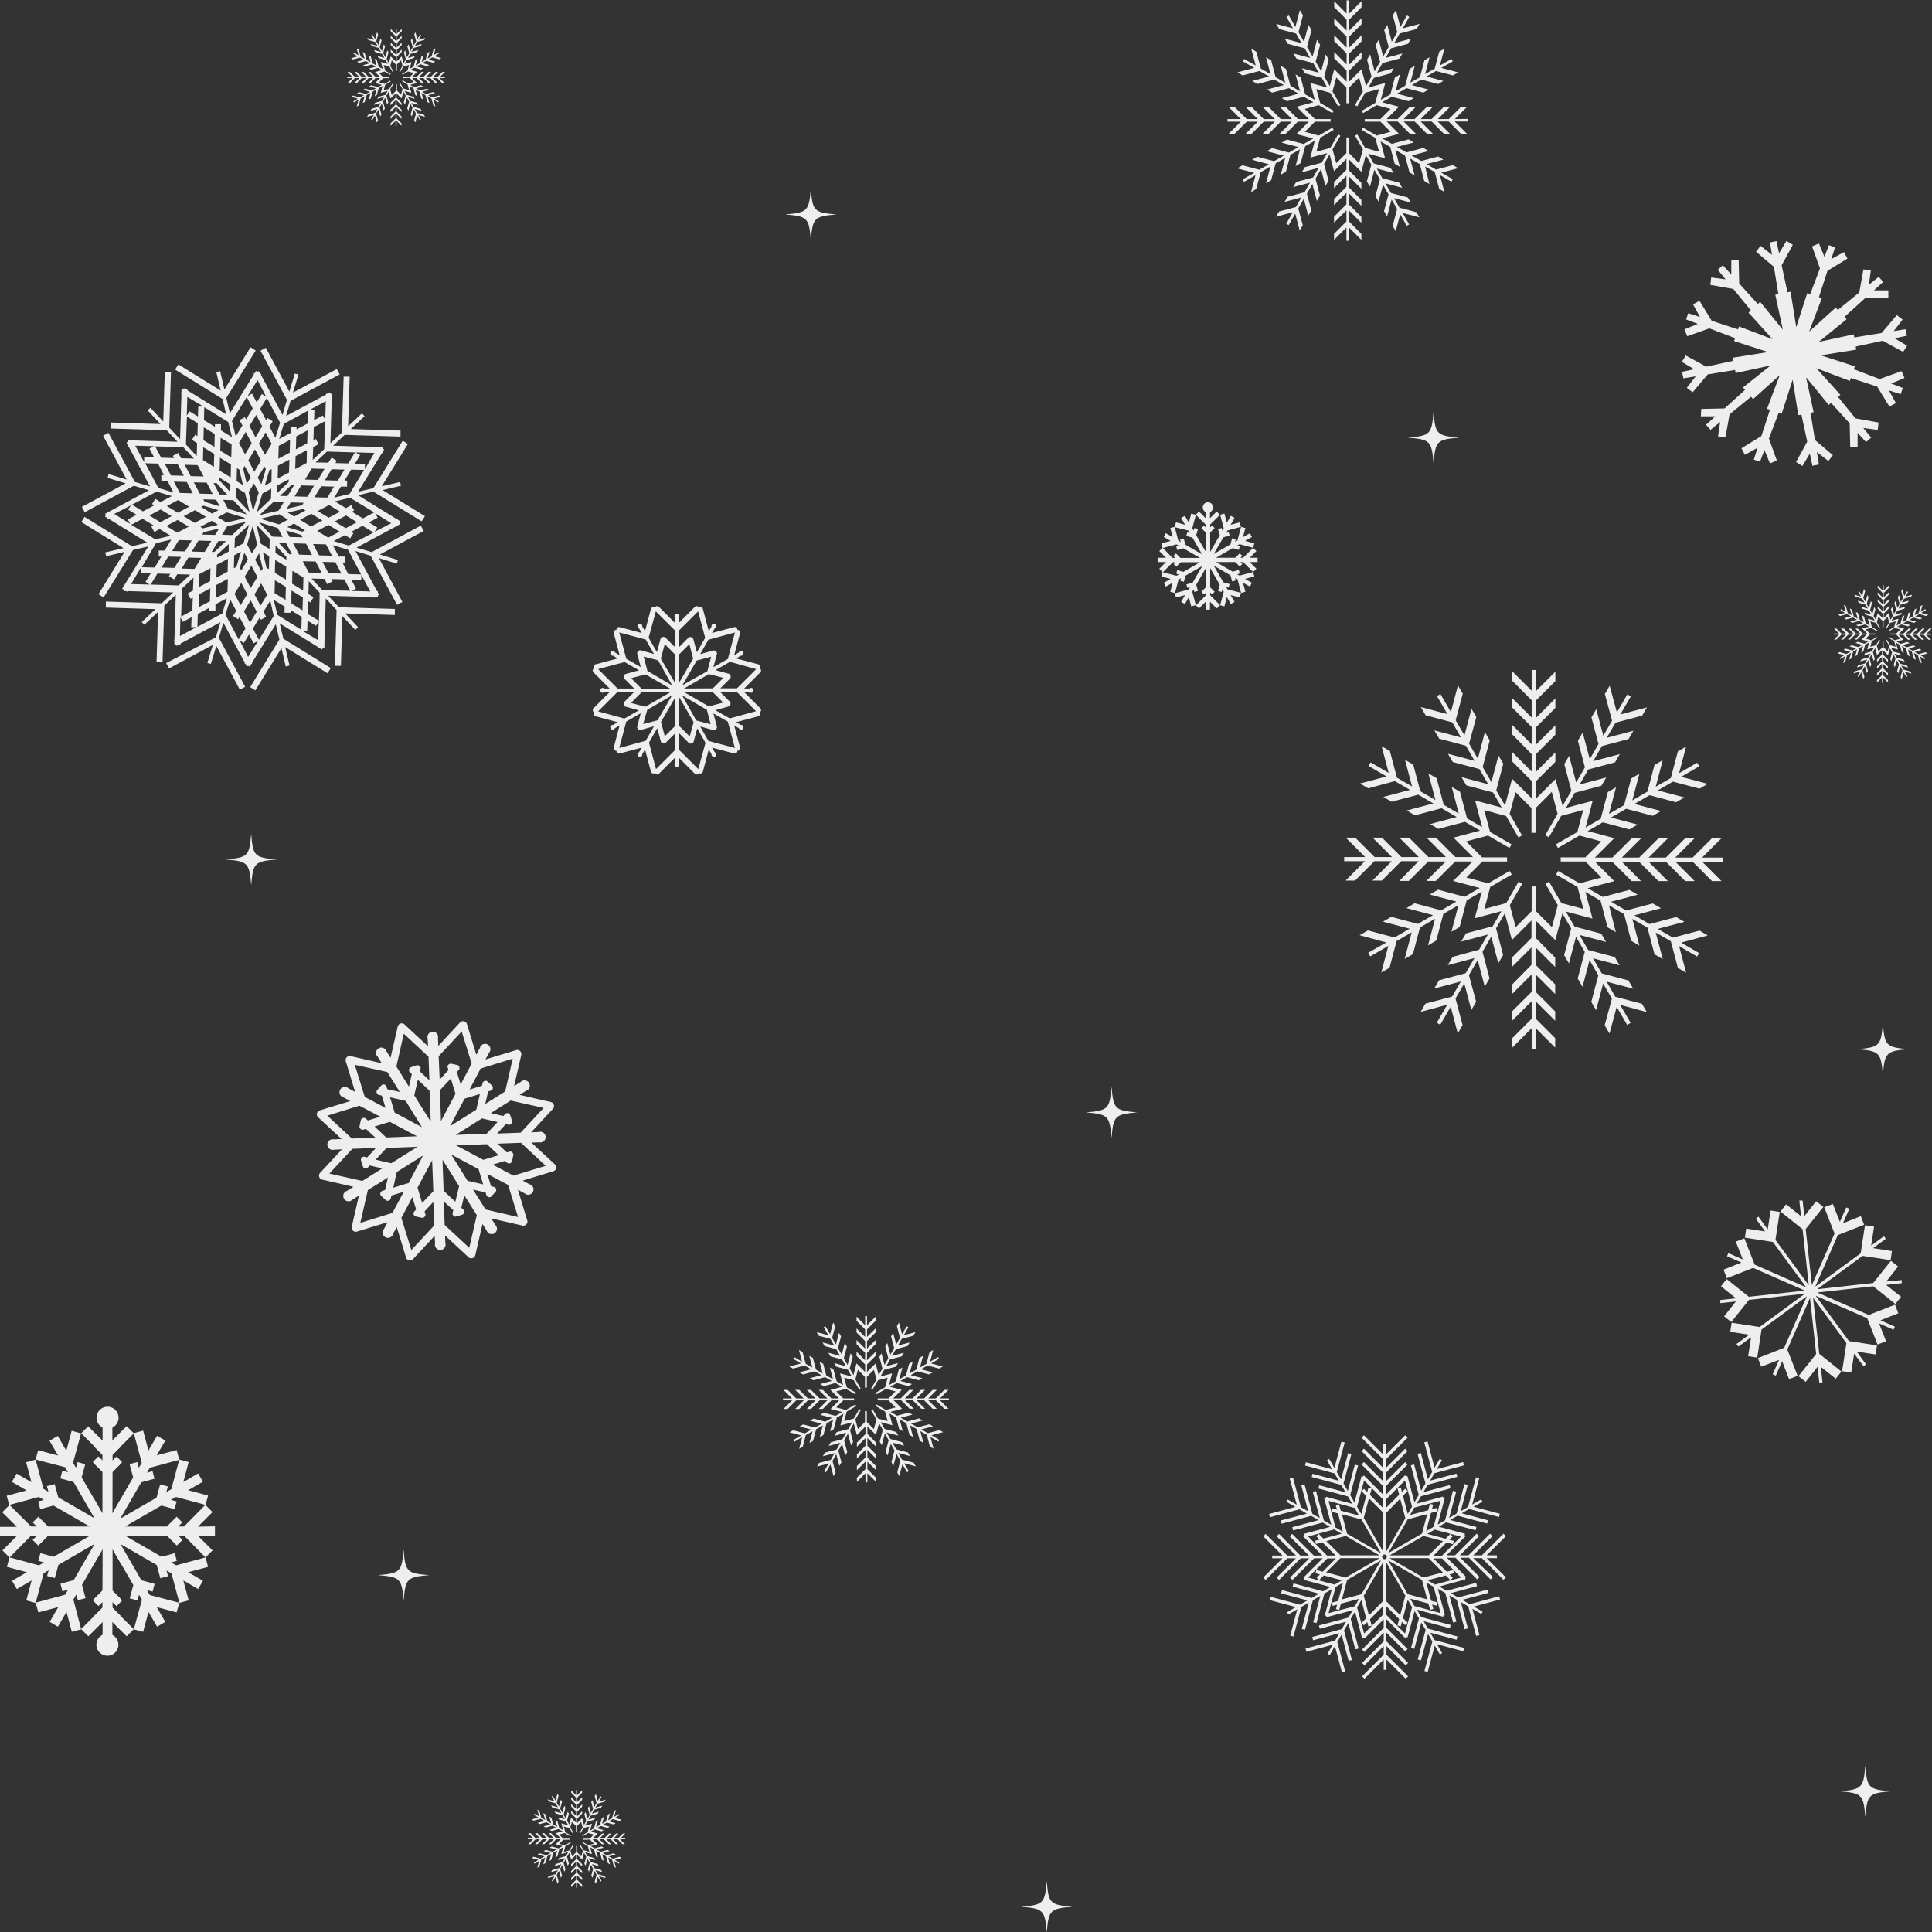 <svg id="Layer_2" data-name="Layer 2" xmlns="http://www.w3.org/2000/svg" viewBox="0 0 1124.4 1124.6"><rect x="0" y="0" width="1124.4" height="1124.6" fill="#333333" stroke="none"/><defs><style>.cls-1{fill:#eee;}</style></defs><title>snowflakes</title><path class="cls-1" d="M357.7,1427.9l-13.8-12.8,4.5-.2a3.1,3.1,0,1,0-.2-6l-4.5.2,12.8-13.8a2.4,2.4,0,0,0-1.2-3.8l-18.3-4.2,3.8-2.4a3.1,3.1,0,1,0-3.2-5.1l-3.8,2.4,4.2-18.3a2.4,2.4,0,0,0-2.9-2.7l-18,5.5,2.1-3.9a3.1,3.1,0,1,0-5.3-2.8l-2.1,3.9-5.5-18a2.4,2.4,0,0,0-3.8-.9l-12.8,13.8-.2-4.5a3.1,3.1,0,1,0-6,.2l.2,4.5-13.8-12.8a2.4,2.4,0,0,0-3.8,1.2l-4.2,18.3-2.4-3.8a3.1,3.1,0,1,0-5.1,3.2l2.4,3.8-18.3-4.2a2.4,2.4,0,0,0-2.7,2.9l5.5,18-3.9-2.1a3.1,3.1,0,1,0-2.8,5.3l3.9,2.1-18,5.5a2.4,2.4,0,0,0-.9,3.8l13.8,12.8-4.5.2a3.1,3.1,0,1,0,.2,6l4.5-.2-12.8,13.8a2.4,2.4,0,0,0,1.2,3.8l18.3,4.2-3.8,2.4a3.1,3.1,0,1,0,3.2,5.1l3.8-2.4-4.2,18.3a2.4,2.4,0,0,0,2.9,2.7l18-5.5-2.1,3.9a3.1,3.1,0,1,0,5.3,2.8l2.1-3.9,5.5,18a2.4,2.4,0,0,0,3.8.9l12.8-13.8.2,4.5a3.1,3.1,0,1,0,6-.2l-.2-4.5,13.8,12.8a2.4,2.4,0,0,0,3.8-1.2l4.2-18.3,2.4,3.8a3.1,3.1,0,1,0,5.1-3.2l-2.4-3.8,18.3,4.2a2.4,2.4,0,0,0,2.7-2.9l-5.5-18,3.9,2.1a3.1,3.1,0,1,0,2.8-5.3l-3.9-2.1,18-5.5a2.4,2.4,0,0,0,.9-3.8Zm-6.7-33-13.4,14.4-13.7.5,5.1-5.5,1.7.4c.8.2,1.8-.6,2-1.7a36,36,0,0,0-1.4-4.4,1.9,1.9,0,0,0-2.6-.3l-1.2,1.3-7.3-1.7,11.6-7.3Zm-51.4,54.6-6.8-6.4-.6-15.8h0v-2.2l9.6,15.3Zm-3-44,1-2h0l7.4-14,8.9-2.7-2.1,9.1Zm-17.6-1.3h0l1.2,1.9-15.9-8.5-2.7-8.9,9.1,2.1Zm-3.6,6.2h0l2,1-18,.7-6.8-6.4,8.9-2.7Zm2.2,7.1-1.9,1.2h0l-13.4,8.4-9.1-2.1,6.4-6.8Zm-12.1,14.7,15.3-9.6-1,2h0l-7.4,14-8.9,2.7Zm32.9-8.3h0l-1.2-1.9,15.9,8.5,2.7,8.9-9.1-2.1Zm3.6-6.2h0l-2-1,18-.7,6.8,6.4-8.9,2.7Zm-2.2-7.1,1.9-1.2h0l13.4-8.4,9.1,2.1-6.4,6.8Zm14.5-38.6,18.7-5.8-4.4,19.1-11.6,7.3,1.7-7.3,1.7-.5a1.9,1.9,0,0,0,.9-2.5,36.4,36.4,0,0,0-3.4-3.1,1.9,1.9,0,0,0-2.4,1.1l-.4,1.7-7.2,2.2Zm-24.4-7.2,13.4-14.4,5.8,18.7-6.4,12.1-2.2-7.2,1.2-1.3a1.9,1.9,0,0,0-.5-2.6,36.5,36.5,0,0,0-4.5-1c-1.1.3-1.9,1.3-1.6,2.1l.5,1.7-5.1,5.5Zm7.1,13,2.7,8.9-8.5,15.9v-2.2h0l-.6-15.8Zm-11.7,25.1-9.6-15.3,2.1-9.1,6.8,6.4Zm-15.7-51.2,14.4,13.4.5,13.7-5.5-5.1.4-1.7c.2-.8-.6-1.8-1.7-2a36.4,36.4,0,0,0-4.4,1.4,1.9,1.9,0,0,0-.3,2.6l1.3,1.2-1.7,7.3-7.3-11.7ZM260,1374l7.3,11.6L260,1384l-.5-1.7a1.9,1.9,0,0,0-2.5-.9,37,37,0,0,0-3.1,3.4,1.9,1.9,0,0,0,1.1,2.5l1.8.4,2.2,7.2-12.1-6.4-5.8-18.7Zm-34.9,25.4,18.7-5.8,12.1,6.4-7.2,2.2-1.3-1.2a1.9,1.9,0,0,0-2.6.5,36.4,36.4,0,0,0-1,4.5c.3,1.1,1.3,1.8,2.1,1.6l1.7-.5,5.5,5.1-13.7.5Zm1.2,33.7,13.4-14.4,13.7-.5-5.1,5.5-1.7-.4c-.9-.2-1.8.6-2,1.7a37.1,37.1,0,0,0,1.4,4.4,1.9,1.9,0,0,0,2.6.3l1.2-1.3,7.3,1.7-11.6,7.3ZM263,1456l-18.7,5.8,4.4-19.1,11.7-7.3-1.7,7.3-1.7.5a1.9,1.9,0,0,0-.9,2.5,37.3,37.3,0,0,0,3.4,3.1,1.9,1.9,0,0,0,2.5-1.1l.4-1.8,7.2-2.2Zm24.4,7.2-13.4,14.4-5.8-18.7,6.4-12.1,2.2,7.2-1.2,1.3a1.9,1.9,0,0,0,.5,2.6,36.8,36.8,0,0,0,4.5,1c1.1-.3,1.8-1.3,1.6-2.1l-.5-1.7,5.1-5.5Zm-7.1-13-2.7-8.9,8.5-15.9.7,18Zm27.4,26.1L293.4,1463l-.5-13.7,5.5,5.1-.4,1.8c-.2.8.6,1.8,1.7,2a36.9,36.9,0,0,0,4.4-1.4,1.9,1.9,0,0,0,.3-2.6l-1.3-1.2,1.7-7.3,7.3,11.6Zm9.5-22.3-7.3-11.6,7.3,1.7.5,1.7a1.9,1.9,0,0,0,2.5.9,36.7,36.7,0,0,0,3.1-3.4,1.9,1.9,0,0,0-1.1-2.4l-1.8-.4-2.2-7.2,12.1,6.4,5.8,18.7Zm16.2-19.7-12.1-6.4,7.2-2.2,1.3,1.2a1.9,1.9,0,0,0,2.6-.5,36,36,0,0,0,1-4.5c-.3-1.1-1.3-1.8-2.1-1.6l-1.7.5-5.5-5.1,13.7-.5,14.4,13.4Z" transform="translate(-34.6 -750.1)"/><path class="cls-1" d="M899.8,1656.9h6v-1.6h-6l11.2-11.2-1.4-1.4-12.6,12.6h-5l11.2-11.2-1.4-1.4-12.6,12.6h-5l11.2-11.2-1.4-1.4-12.6,12.6h-5l11.2-11.2-.6-.6.2-.8-15.3-4.1,4.3-2.5,17.2,4.6.5-1.9-15.3-4.1,4.3-2.5,17.2,4.6.5-1.9-15.3-4.1,4.3-2.5L907,1633l.5-1.9-15.3-4.1,5.2-3-.8-1.3-5.2,3,4.1-15.3-1.9-.5-4.6,17.2-4.3,2.5,4.1-15.3-1.9-.5-4.6,17.2-4.3,2.5,4.1-15.3-1.9-.5-4.6,17.2-4.3,2.5,4.1-15.3-.8-.2-.2-.8-15.3,4.1,2.5-4.3,17.2-4.6-.5-1.9-15.3,4.1,2.5-4.3,17.2-4.6-.5-1.9-15.3,4.1,2.5-4.3,17.2-4.6-.5-1.9-15.3,4.1,3-5.2-1.3-.8-3,5.2-4.1-15.3-1.9.5,4.6,17.2-2.5,4.3-4.1-15.3-1.9.5,4.6,17.2-2.5,4.3-4.1-15.3-1.9.5,4.6,17.2-2.5,4.3-4.1-15.3-.8.2-.6-.6L841.2,1620v-5l12.6-12.6-1.4-1.4-11.2,11.2v-5l12.6-12.6-1.4-1.4-11.2,11.2v-5l12.6-12.6-1.4-1.4-11.2,11.2v-6h-1.6v6l-11.2-11.2-1.4,1.4,12.6,12.6v5l-11.2-11.2-1.4,1.4,12.6,12.6v5L828.4,1601l-1.4,1.4,12.6,12.6v5l-11.2-11.2-.6.6-.8-.2-4.1,15.3-2.5-4.3,4.6-17.2-1.9-.5-4.1,15.3-2.5-4.3,4.6-17.2-1.9-.5-4.1,15.3-2.5-4.3,4.6-17.2-1.9-.5-4.1,15.3-3-5.2-1.3.8,3,5.2-15.3-4.1-.5,1.9,17.2,4.6,2.5,4.3-15.3-4.1-.5,1.9,17.2,4.6,2.5,4.3-15.3-4.1-.5,1.9,17.2,4.6,2.5,4.3-15.3-4.1-.2.8-.8.2,4.1,15.3-4.3-2.5-4.6-17.2-1.9.5,4.1,15.3-4.3-2.5-4.6-17.2-1.9.5,4.1,15.3-4.3-2.5-4.6-17.2-1.9.5,4.1,15.3-5.2-3-.8,1.3,5.2,3-15.3,4.1.5,1.9,17.2-4.6,4.3,2.5L780,1635l.5,1.9,17.2-4.6,4.3,2.5-15.3,4.1.5,1.9,17.2-4.6,4.3,2.5-15.3,4.1.2.8-.6.6,11.2,11.2h-5l-12.6-12.6-1.4,1.4,11.2,11.2h-5L779,1642.8l-1.4,1.4,11.2,11.2h-5l-12.6-12.6-1.4,1.4,11.2,11.2h-6v1.6h6l-11.2,11.2,1.4,1.4,12.6-12.6h5l-11.2,11.2,1.4,1.4,12.6-12.6h5l-11.2,11.2,1.4,1.4,12.6-12.6h5l-11.2,11.2.6.6-.2.8,15.3,4.1-4.3,2.5-17.2-4.6-.5,1.9,15.3,4.1-4.3,2.5-17.2-4.6-.5,1.9,15.3,4.1-4.3,2.5-17.2-4.6-.5,1.9,15.3,4.1-5.2,3,.8,1.3,5.2-3-4.1,15.3,1.9.5,4.6-17.2,4.3-2.5-4.1,15.3,1.9.5,4.6-17.2,4.3-2.5-4.1,15.3,1.9.5,4.6-17.2,4.3-2.5-4.1,15.3.8.2.2.8,15.3-4.1-2.5,4.3-17.2,4.6.5,1.9,15.3-4.1-2.5,4.3-17.2,4.6.5,1.9,15.3-4.1-2.5,4.3-17.2,4.6.5,1.9,15.3-4.1-3,5.2,1.3.8,3-5.2,4.1,15.3,1.9-.5-4.6-17.2,2.5-4.3,4.1,15.3,1.9-.5-4.6-17.2,2.5-4.3,4.1,15.3,1.9-.5-4.6-17.2,2.5-4.3,4.1,15.3.8-.2.6.6,11.2-11.2v5l-12.6,12.6,1.4,1.4,11.2-11.2v5l-12.6,12.6,1.4,1.4,11.2-11.2v5l-12.6,12.6,1.4,1.4,11.2-11.2v6h1.6v-6l11.2,11.2,1.4-1.4-12.6-12.6v-5l11.2,11.2,1.4-1.4L841.2,1705v-5l11.2,11.2,1.4-1.4-12.6-12.6v-5l11.2,11.2.6-.6.8.2,4.1-15.3,2.5,4.3-4.6,17.2,1.9.5,4.1-15.3,2.5,4.3-4.6,17.2,1.9.5,4.1-15.3,2.5,4.3-4.6,17.2,1.9.5,4.1-15.3,3,5.2,1.3-.8-3-5.2,15.3,4.1.5-1.9-17.2-4.6-2.5-4.3,15.3,4.1.5-1.9-17.2-4.6-2.5-4.3,15.3,4.1.5-1.9-17.2-4.6-2.5-4.3,15.3,4.1.2-.8.8-.2-4.1-15.3,4.3,2.5,4.6,17.2,1.9-.5-4.1-15.3,4.3,2.5,4.6,17.2,1.9-.5-4.1-15.3,4.3,2.5,4.6,17.2,1.9-.5-4.1-15.3,5.2,3,.8-1.3-5.2-3,15.3-4.1-.5-1.9-17.2,4.6-4.3-2.5,15.3-4.1-.5-1.9-17.2,4.6-4.3-2.5,15.3-4.1-.5-1.9-17.2,4.6-4.3-2.5,15.3-4.1-.2-.8.6-.6-11.2-11.2h5l12.6,12.6,1.4-1.4-11.2-11.2h5l12.6,12.6,1.4-1.4L892,1656.9h5l12.6,12.6,1.4-1.4ZM873,1623.5l-4.1,15.2-4.3,2.5,2.8-10.6,3.7-1-.5-1.9-2.6.7.7-2.6-1.9-.5-1,3.7-10.6,2.8,2.5-4.3ZM841.2,1659l11.3,19.7-3,11.4-8.3-8.3Zm-1.8-1.9-.4-.6v-.7l.4-.6.6-.4h.7l.6.4.4.6v.7l-.4.6-.6.4h-.7Zm.2-3.9-11.3-19.7,3-11.4,8.3,8.3Zm-1.3.8-19.7-11.3-3-11.3,11.4,3Zm-.8,1.3H814.8l-8.3-8.3,11.4-3Zm0,1.6-19.7,11.3-11.4-3,8.3-8.3Zm-18.9,12.7,19.7-11.4-11.3,19.7-11.4,3Zm23.9-11.4,19.7,11.4,3,11.3-11.3-3Zm.8-1.3H866l8.3,8.3-11.4,3Zm0-1.6L863,1644l11.4,3-8.3,8.3Zm-.8-1.3,11.4-19.7,11.3-3-3,11.3Zm-1.3-31.2,11.1-11.1,4.1,15.2-2.5,4.3-2.8-10.6,2.7-2.7-1.4-1.4-1.9,1.9-.7-2.6-1.9.5,1,3.7-7.7,7.7Zm8.3-.5,3,11.4-11.3,19.7v-22.7Zm-21-10.6,11.1,11.1v5l-7.7-7.7,1-3.7-1.9-.5-.7,2.6-1.9-1.9-1.4,1.4,2.7,2.7-2.8,10.6-2.5-4.3Zm-20.7,11.9,15.2,4.1,2.5,4.4-10.6-2.8-1-3.7-1.9.5.7,2.6-2.6-.7-.5,1.9,3.7,1,2.8,10.6-4.3-2.5Zm-11.9,20.7,15.2-4.1,4.3,2.5-10.6,2.8-2.7-2.7-1.4,1.4,1.9,1.9-2.6.7.5,1.9,3.7-1,7.7,7.7h-5Zm0,23.9,11.2-11.1h5l-7.7,7.7-3.7-1-.5,1.9,2.6.7-1.9,1.9,1.4,1.4,2.7-2.7,10.6,2.8-4.3,2.5Zm11.9,20.7,4.1-15.2,4.3-2.5-2.8,10.6-3.7,1,.5,1.9,2.6-.7-.7,2.6,1.9.5,1-3.7,10.6-2.8-2.5,4.3Zm31.8.8-11.1,11.1-4.1-15.2,2.5-4.3,2.8,10.6-2.7,2.7,1.4,1.4,1.9-1.9.7,2.6,1.9-.5-1-3.7,7.7-7.7Zm-8.3.5-3-11.4,11.3-19.7v22.7Zm21,10.6-11.1-11.1v-5l7.7,7.7-1,3.7,1.9.5.7-2.6,1.9,1.9,1.4-1.4-2.7-2.7,2.8-10.6,2.5,4.3Zm20.7-11.9-15.2-4.1-2.5-4.3,10.6,2.8,1,3.7,1.9-.5-.7-2.6,2.6.7.5-1.9-3.7-1-2.8-10.6,4.3,2.5Zm11.9-20.7-15.2,4.1-4.3-2.5,10.6-2.8,2.7,2.7,1.4-1.4-1.9-1.9,2.6-.7-.5-1.9-3.7,1-7.7-7.7h5Zm-11.1-12.7h-5l7.7-7.7,3.7,1,.5-1.9-2.6-.7,1.9-1.9-1.4-1.4-2.7,2.7-10.6-2.8,4.3-2.5,15.2,4.1Z" transform="translate(-34.6 -750.1)"/><path class="cls-1" d="M761.9,1074.7l3.9-3.9-1.9-1.9.7-2.6-5.4-1.4,4-2.3-.6-1.1-.6-1.1-4,2.3,1.4-5.3-2.6-.7-.7-2.6-5.3,1.4,2.3-4-1.1-.6-1.1-.6-2.3,4-1.4-5.3-2.6.7-1.9-1.9-3.9,3.9v-4.6h-2.5v4.6l-3.9-3.9-1.9,1.9-2.6-.7-1.4,5.3-2.3-4-1.1.6-1.1.6,2.3,4-5.3-1.4-.7,2.6-2.6.7,1.4,5.3-4-2.3-.6,1.1-.6,1.1,4,2.3-5.4,1.4.7,2.6-1.9,1.9,3.9,3.9h-4.6v2.5h4.6l-3.9,3.9,1.9,1.9-.7,2.6,5.4,1.4-4,2.3.6,1.1.6,1.1,4-2.3-1.4,5.3,2.6.7.7,2.6,5.3-1.4-2.3,4,1.1.6,1.1.6,2.3-4,1.4,5.4,2.6-.7,1.9,1.9,3.9-3.9v4.6h2.5v-4.6l3.9,3.9,1.9-1.9,2.6.7,1.4-5.4,2.3,4,1.1-.6,1.1-.6-2.3-4,5.3,1.4.7-2.6,2.6-.7-1.4-5.3,4,2.3.6-1.1.6-1.1-4-2.3,5.4-1.4-.7-2.6,1.9-1.9-3.9-3.9h4.6v-2.5Zm-12.2-14.9-1.5.4.8-1.4,7.9-2.1-2.1,7.9-1.4.8.4-1.5-2.1-.6-1,3.6-9.7,5.6,5.6-9.7,3.6-1Zm-9.7-3.9-1.1,1.1v-1.6l5.8-5.8,2.1,7.9-.8,1.4-.4-1.5-2.1.6,1,3.6-5.6,9.7V1060l2.6-2.6Zm-9.4-6.2,5.8,5.8v1.6l-1.1-1.1-1.5,1.5,2.6,2.6v11.2l-5.6-9.7,1-3.6-2.1-.6-.4,1.5-.8-1.4Zm-4.3,9.2.8,1.4-1.5-.4-.6,2.1,3.6,1,5.6,9.7-9.7-5.6-1-3.6-2.1.6.4,1.5-1.4-.8-2.1-7.9Zm-14.9,10.1,7.9-2.1,1.4.8-1.5.4.5,2.1,3.6-1,9.7,5.6H721.6l-2.6-2.6-1.5,1.5,1.1,1.1h-1.6Zm0,14.1,5.8-5.8h1.6l-1.1,1.1,1.5,1.5,2.6-2.6h11.2l-9.7,5.6-3.6-1-.5,2.1,1.5.4-1.4.8Zm14.2,9.1,1.5-.4-.8,1.4-7.9,2.1,2.1-7.9,1.4-.8-.4,1.5,2.1.6,1-3.6,9.7-5.6-5.6,9.7-3.6,1Zm9.7,3.9,1.1-1.1v1.6l-5.8,5.8-2.1-7.9.8-1.4.4,1.5,2.1-.6-1-3.6,5.6-9.7v11.2l-2.6,2.6Zm9.4,6.2-5.8-5.8v-1.6l1.1,1.1,1.5-1.5-2.6-2.6v-11.2l5.6,9.7-1,3.6,2.1.6.4-1.5.8,1.4Zm4.3-9.2-.8-1.4,1.5.4.5-2.1-3.6-1-5.6-9.7,9.7,5.6,1,3.6,2.1-.6-.4-1.5,1.4.8,2.1,7.9Zm14.9-10.1-7.9,2.1-1.4-.8,1.5-.4-.5-2.1-3.6,1-9.7-5.6h11.2l2.6,2.6,1.5-1.5-1.1-1.1h1.6Zm-5.8-8.3h-1.6l1.1-1.1-1.5-1.5-2.6,2.6H742.3l9.7-5.6,3.6,1,.5-2.1-1.5-.4,1.4-.8,7.9,2.1Z" transform="translate(-34.6 -750.1)"/><circle class="cls-1" cx="703" cy="295.3" r="3"/><path class="cls-1" d="M1155.9,1118.8l2.9-2.9h-1.4l-2.9,2.9h-2.6l2.9-2.9h-1.4l-2.9,2.9h-2.6l2.9-2.9h-1.4l-2.9,2.9h-2.6l2.9-2.9h-1.4l-2.9,2.9h-2.6l2.9-2.9h0l-4-1.1,2.3-1.3,4,1.1,1.2-.7-4-1.1,2.3-1.3,4,1.1,1.2-.7-4-1.1,2.3-1.3,4,1.1,1.2-.7-4-1.1,2.3-1.3,4,1.1,1.2-.7-4-1.1,2.7-1.6-.2-.3-.2-.3-2.7,1.6,1.1-4-1.2.7-1.1,4-2.3,1.3,1.1-4-1.2.7-1.1,4-2.3,1.3,1.1-4-1.2.7-1.1,4-2.3,1.3,1.1-4-1.2.7-1.1,4-2.3,1.3,1.1-4h0l-4,1.1,1.3-2.3,4-1.1.7-1.2-4,1.1,1.3-2.3,4-1.1.7-1.2-4,1.1,1.3-2.3,4-1.1.7-1.2-4,1.1,1.3-2.3,4-1.1.7-1.2-4,1.1,1.6-2.7-.3-.2-.3-.2-1.6,2.7-1.1-4-.7,1.2,1.1,4-1.3,2.3-1.1-4-.7,1.2,1.1,4-1.3,2.3-1.1-4-.7,1.2,1.1,4-1.3,2.3-1.1-4-.7,1.2,1.1,4-1.3,2.3-1.1-4h0l-2.9,2.9v-2.6l2.9-2.9v-1.4l-2.9,2.9v-2.6l2.9-2.9v-1.4l-2.9,2.9v-2.6l2.9-2.9v-1.4l-2.9,2.9v-2.6l2.9-2.9v-1.4l-2.9,2.9v-3.1h-.6v3.1l-2.9-2.9v1.4l2.9,2.9v2.6l-2.9-2.9v1.4l2.9,2.9v2.6l-2.9-2.9v1.4l2.9,2.9v2.6l-2.9-2.9v1.4l2.9,2.9v2.6l-2.9-2.9h0l-1.1,4-1.3-2.3,1.1-4-.7-1.2-1.1,4-1.3-2.3,1.1-4-.7-1.2-1.1,4-1.3-2.3,1.1-4-.7-1.2-1.1,4-1.3-2.3,1.1-4-.7-1.2-1.1,4-1.6-2.7-.3.2-.3.2,1.6,2.7-4-1.1.7,1.2,4,1.1,1.3,2.3-4-1.1.7,1.2,4,1.1,1.3,2.3-4-1.1.7,1.2,4,1.1,1.3,2.3-4-1.1.7,1.2,4,1.1,1.3,2.3-4-1.1h0l1.1,4-2.3-1.3-1.1-4-1.2-.7,1.1,4-2.3-1.3-1.1-4-1.2-.7,1.1,4-2.3-1.3-1.1-4-1.2-.7,1.1,4-2.3-1.3-1.1-4-1.2-.7,1.1,4-2.7-1.6-.2.3-.2.3,2.7,1.6-4,1.1,1.2.7,4-1.1,2.3,1.3-4,1.1,1.2.7,4-1.1,2.3,1.3-4,1.1,1.2.7,4-1.1,2.3,1.3-4,1.1,1.2.7,4-1.1,2.3,1.3-4,1.1h0l2.9,2.9h-2.6l-2.9-2.9h-1.4l2.9,2.9h-2.6l-2.9-2.9h-1.4l2.9,2.9h-2.6l-2.9-2.9H1106l2.9,2.9h-2.6l-2.9-2.9h-1.4l2.9,2.9h-3.1v.6h3.1l-2.9,2.9h1.4l2.9-2.9h2.6l-2.9,2.9h1.4l2.9-2.9h2.6l-2.9,2.9h1.4l2.9-2.9h2.6l-2.9,2.9h1.4l2.9-2.9h2.6l-2.9,2.9h0l4,1.1-2.3,1.3-4-1.1-1.2.7,4,1.1-2.3,1.3-4-1.1-1.2.7,4,1.1-2.3,1.3-4-1.1-1.2.7,4,1.1-2.3,1.3-4-1.1-1.2.7,4,1.1-2.7,1.6.2.3.2.3,2.7-1.6-1.1,4,1.2-.7,1.1-4,2.3-1.3-1.1,4,1.2-.7,1.1-4,2.3-1.3-1.1,4,1.2-.7,1.1-4,2.3-1.3-1.1,4,1.2-.7,1.1-4,2.3-1.3-1.1,4h0l4-1.1-1.3,2.3-4,1.1-.7,1.2,4-1.1-1.3,2.3-4,1.1-.7,1.2,4-1.1-1.3,2.3-4,1.1-.7,1.2,4-1.1-1.3,2.3-4,1.1-.7,1.2,4-1.1-1.6,2.7.3.2.3.2,1.6-2.7,1.1,4,.7-1.2-1.1-4,1.3-2.3,1.1,4,.7-1.2-1.1-4,1.3-2.3,1.1,4,.7-1.2-1.1-4,1.3-2.3,1.1,4,.7-1.2-1.1-4,1.3-2.3,1.1,4h0l2.9-2.9v2.6l-2.9,2.9v1.4l2.9-2.9v2.6l-2.9,2.9v1.4l2.9-2.9v2.6l-2.9,2.9v1.4l2.9-2.9v2.6l-2.9,2.9v1.4l2.9-2.9v3.1h.6v-3.1l2.9,2.9v-1.4l-2.9-2.9v-2.6l2.9,2.9v-1.4l-2.9-2.9v-2.6l2.9,2.9V1138l-2.9-2.9v-2.6l2.9,2.9V1134l-2.9-2.9v-2.6l2.9,2.9h0l1.1-4,1.3,2.3-1.1,4,.7,1.2,1.1-4,1.3,2.3-1.1,4,.7,1.2,1.1-4,1.3,2.3-1.1,4,.7,1.2,1.1-4,1.3,2.3-1.1,4,.7,1.2,1.1-4,1.6,2.7.3-.2.3-.2-1.6-2.7,4,1.1-.7-1.2-4-1.1-1.3-2.3,4,1.1-.7-1.2-4-1.1-1.3-2.3,4,1.1-.7-1.2-4-1.1-1.3-2.3,4,1.1-.7-1.2-4-1.1-1.3-2.3,4,1.1h0l-1.1-4,2.3,1.3,1.1,4,1.2.7-1.1-4,2.3,1.3,1.1,4,1.2.7-1.1-4,2.3,1.3,1.1,4,1.2.7-1.1-4,2.3,1.3,1.1,4,1.2.7-1.1-4,2.7,1.6.2-.3.2-.3-2.7-1.6,4-1.1-1.2-.7-4,1.1-2.3-1.3,4-1.1-1.2-.7-4,1.1-2.3-1.3,4-1.1-1.2-.7-4,1.1-2.3-1.3,4-1.1-1.2-.7-4,1.1-2.3-1.3,4-1.1h0l-2.9-2.9h2.6l2.9,2.9h1.4l-2.9-2.9h2.6l2.9,2.9h1.4l-2.9-2.9h2.6l2.9,2.9h1.4l-2.9-2.9h2.6l2.9,2.9h1.4l-2.9-2.9h3.1v-.6Zm-17.7.6,2.4,2.4-3.3.9-3.2-1.9-.3.5,3.2,1.9.9,3.3-3.3-.9-1.9-3.2-.5.3,1.9,3.2-.9,3.3-2.4-2.4v-3.7h-.6v3.7l-2.4,2.4-.9-3.3,1.9-3.2-.5-.3-1.9,3.2-3.3.9.9-3.3,3.2-1.9-.3-.5-3.2,1.9-3.3-.9,2.4-2.4h3.7v-.6h-3.7l-2.4-2.4,3.3-.9,3.2,1.9.3-.5-3.2-1.9-.9-3.3,3.3.9,1.9,3.2.5-.3-1.9-3.2.9-3.3,2.4,2.4v3.7h.6v-3.7l2.4-2.4.9,3.3-1.9,3.2.5.3,1.9-3.2,3.3-.9-.9,3.3-3.2,1.9.3.5,3.2-1.9,3.3.9-2.4,2.4h-3.7v.6Z" transform="translate(-34.6 -750.1)"/><path class="cls-1" d="M290.7,794.8l2.9-2.9h-1.4l-2.9,2.9h-2.6l2.9-2.9h-1.4l-2.9,2.9h-2.6l2.9-2.9H284l-2.9,2.9h-2.6l2.9-2.9h-1.4l-2.9,2.9h-2.6l2.9-2.9h0l-4-1.1,2.3-1.3,4,1.1,1.2-.7-4-1.1,2.3-1.3,4,1.1,1.2-.7-4-1.1,2.3-1.3,4,1.1,1.2-.7-4-1.1,2.3-1.3,4,1.1,1.2-.7-4-1.1,2.7-1.6-.2-.3-.2-.3-2.7,1.6,1.1-4-1.2.7-1.1,4-2.3,1.3,1.1-4-1.2.7-1.1,4-2.3,1.3,1.1-4-1.2.7-1.1,4-2.3,1.3,1.1-4-1.2.7-1.1,4-2.3,1.3,1.1-4h0l-4,1.1,1.3-2.3,4-1.1.7-1.2-4,1.1,1.3-2.3,4-1.1.7-1.2-4,1.1,1.3-2.3,4-1.1.7-1.2-4,1.1,1.3-2.3,4-1.1.7-1.2-4,1.1,1.6-2.7-.3-.2-.3-.2-1.6,2.7-1.1-4-.7,1.2,1.1,4-1.3,2.3-1.1-4-.7,1.2,1.1,4-1.3,2.3-1.1-4-.7,1.2,1.1,4-1.3,2.3-1.1-4-.7,1.2,1.1,4-1.3,2.3-1.1-4h0l-2.9,2.9v-2.6l2.9-2.9v-1.4l-2.9,2.9v-2.6l2.9-2.9v-1.4l-2.9,2.9v-2.6l2.9-2.9v-1.4l-2.9,2.9v-2.6l2.9-2.9v-1.4l-2.9,2.9v-3.1h-.6v3.1l-2.9-2.9v1.4l2.9,2.9v2.6l-2.9-2.9v1.4l2.9,2.9v2.6l-2.9-2.9v1.4l2.9,2.9v2.6l-2.9-2.9v1.4l2.9,2.9v2.6l-2.9-2.9h0l-1.1,4-1.3-2.3,1.1-4-.7-1.2-1.1,4-1.3-2.3,1.1-4-.7-1.2-1.1,4-1.3-2.3,1.1-4-.7-1.2-1.1,4-1.3-2.3,1.1-4-.7-1.2-1.1,4-1.6-2.7-.3.2-.3.2,1.6,2.7-4-1.1.7,1.2,4,1.1,1.3,2.3-4-1.1.7,1.2,4,1.1,1.3,2.3-4-1.1.7,1.2,4,1.1,1.3,2.3-4-1.1.7,1.2,4,1.1,1.3,2.3-4-1.1h0l1.1,4L255,789l-1.1-4-1.2-.7,1.1,4-2.3-1.3-1.1-4-1.2-.7,1.1,4-2.3-1.3-1.1-4-1.2-.7,1.1,4-2.3-1.3-1.1-4-1.2-.7,1.1,4-2.7-1.6-.2.3-.2.3,2.7,1.6-4,1.1,1.2.7,4-1.1,2.3,1.3-4,1.1,1.2.7,4-1.1,2.3,1.3-4,1.1,1.2.7,4-1.1,2.3,1.3-4,1.1,1.2.7,4-1.1,2.3,1.3-4,1.1h0l2.9,2.9h-2.6l-2.9-2.9h-1.4l2.9,2.9h-2.6l-2.9-2.9h-1.4l2.9,2.9h-2.6l-2.9-2.9h-1.4l2.9,2.9h-2.6l-2.9-2.9h-1.4l2.9,2.9h-3.1v.6h3.1l-2.9,2.9h1.4l2.9-2.9h2.6l-2.9,2.9h1.4l2.9-2.9h2.6l-2.9,2.9h1.4l2.9-2.9h2.6l-2.9,2.9h1.4l2.9-2.9h2.6l-2.9,2.9h0l4,1.1-2.3,1.3-4-1.1-1.2.7,4,1.1-2.3,1.3-4-1.1-1.2.7,4,1.1-2.3,1.3-4-1.1-1.2.7,4,1.1-2.3,1.3-4-1.1-1.2.7,4,1.1-2.7,1.6.2.3.2.3,2.7-1.6-1.1,4,1.2-.7,1.1-4,2.3-1.3-1.1,4,1.2-.7,1.1-4,2.3-1.3-1.1,4,1.2-.7,1.1-4,2.3-1.3-1.1,4,1.2-.7,1.1-4,2.3-1.3-1.1,4h0l4-1.1-1.3,2.3-4,1.1-.7,1.2,4-1.1-1.3,2.3-4,1.1-.7,1.2,4-1.1-1.3,2.3-4,1.1-.7,1.2,4-1.1-1.3,2.3-4,1.1-.7,1.2,4-1.1-1.6,2.7.3.2.3.2,1.6-2.7,1.1,4,.7-1.2-1.1-4,1.3-2.3,1.1,4,.7-1.2-1.1-4,1.3-2.3,1.1,4,.7-1.2-1.1-4,1.3-2.3,1.1,4,.7-1.2-1.1-4,1.3-2.3,1.1,4h0l2.9-2.9V807l-2.9,2.9v1.4l2.9-2.9v2.6l-2.9,2.9v1.4l2.9-2.9v2.6l-2.9,2.9v1.4l2.9-2.9v2.6l-2.9,2.9v1.4l2.9-2.9v3.1h.6v-3.1l2.9,2.9v-1.4l-2.9-2.9v-2.6l2.9,2.9v-1.4l-2.9-2.9v-2.6l2.9,2.9V814l-2.9-2.9v-2.6l2.9,2.9V810l-2.9-2.9v-2.6l2.9,2.9h0l1.1-4,1.3,2.3-1.1,4,.7,1.2,1.1-4,1.3,2.3-1.1,4,.7,1.2,1.1-4,1.3,2.3-1.1,4,.7,1.2,1.1-4,1.3,2.3-1.1,4,.7,1.2,1.1-4,1.6,2.7.3-.2.3-.2-1.6-2.7,4,1.1-.7-1.2-4-1.1-1.3-2.3,4,1.1-.7-1.2-4-1.1-1.3-2.3,4,1.1-.7-1.2-4-1.1-1.3-2.3,4,1.1-.7-1.2-4-1.1L270,803l4,1.1h0l-1.1-4,2.3,1.3,1.1,4,1.2.7-1.1-4,2.3,1.3,1.1,4,1.2.7-1.1-4,2.3,1.3,1.1,4,1.2.7-1.1-4,2.3,1.3,1.1,4,1.2.7-1.1-4,2.7,1.6.2-.3.2-.3-2.7-1.6,4-1.1-1.2-.7-4,1.1-2.3-1.3,4-1.1-1.2-.7-4,1.1-2.3-1.3,4-1.1-1.2-.7-4,1.1-2.3-1.3,4-1.1-1.2-.7-4,1.1-2.3-1.3,4-1.1h0l-2.9-2.9H277l2.9,2.9h1.4l-2.9-2.9h2.6l2.9,2.9h1.4l-2.9-2.9h2.6l2.9,2.9h1.4l-2.9-2.9h2.6l2.9,2.9h1.4l-2.9-2.9h3.1v-.6Zm-17.7.6,2.4,2.4-3.3.9-3.2-1.9-.3.5,3.2,1.9.9,3.3-3.3-.9-1.9-3.2-.5.3,1.9,3.2-.9,3.3-2.4-2.4v-3.7h-.6V803l-2.4,2.4-.9-3.3,1.9-3.2-.5-.3-1.9,3.2-3.3.9.9-3.3,3.2-1.9-.3-.5-3.2,1.9-3.3-.9,2.4-2.4h3.7v-.6h-3.7l-2.4-2.4,3.3-.9,3.2,1.9.3-.5-3.2-1.9-.9-3.3,3.3.9,1.9,3.2.5-.3-1.9-3.2.9-3.3,2.4,2.4v3.7h.6v-3.7l2.4-2.4.9,3.3-1.9,3.2.5.3,1.9-3.2,3.3-.9-.9,3.3-3.2,1.9.3.5,3.2-1.9,3.3.9-2.4,2.4h-3.7v.6Z" transform="translate(-34.6 -750.1)"/><path class="cls-1" d="M395.6,1820.1l2.9-2.9h-1.4l-2.9,2.9h-2.6l2.9-2.9h-1.4l-2.9,2.9h-2.6l2.9-2.9H389l-2.9,2.9h-2.6l2.9-2.9h-1.4l-2.9,2.9h-2.6l2.9-2.9h0l-4-1.1,2.3-1.3,4,1.1,1.2-.7-4-1.1,2.3-1.3,4,1.1,1.2-.7-4-1.1,2.3-1.3,4,1.1,1.2-.7-4-1.1,2.3-1.3,4,1.1,1.2-.7-4-1.1,2.7-1.6-.2-.3-.2-.3-2.7,1.6,1.1-4-1.2.7-1.1,4-2.3,1.3,1.1-4-1.2.7-1.1,4-2.3,1.3,1.1-4-1.2.7-1.1,4-2.3,1.3,1.1-4-1.2.7-1.1,4-2.3,1.3,1.1-4h0l-4,1.1,1.3-2.3,4-1.1.7-1.2-4,1.1,1.3-2.3,4-1.1.7-1.2-4,1.1,1.3-2.3,4-1.1.7-1.2-4,1.1,1.3-2.3,4-1.1.7-1.2-4,1.1,1.6-2.7-.3-.2-.3-.2-1.6,2.7-1.1-4-.7,1.2,1.1,4-1.3,2.3-1.1-4-.7,1.2,1.1,4-1.3,2.3-1.1-4-.7,1.2,1.1,4-1.3,2.3-1.1-4-.7,1.2,1.1,4-1.3,2.3-1.1-4h0l-2.9,2.9v-2.6l2.9-2.9v-1.4l-2.9,2.9v-2.6l2.9-2.9v-1.4l-2.9,2.9v-2.6l2.9-2.9V1796l-2.9,2.9v-2.6l2.9-2.9V1792l-2.9,2.9v-3.1h-.6v3.1l-2.9-2.9v1.4l2.9,2.9v2.6l-2.9-2.9v1.4l2.9,2.9v2.6l-2.9-2.9v1.4l2.9,2.9v2.6l-2.9-2.9v1.4l2.9,2.9v2.6l-2.9-2.9h0l-1.1,4-1.3-2.3,1.1-4-.7-1.2-1.1,4-1.3-2.3,1.1-4-.7-1.2-1.1,4-1.3-2.3,1.1-4-.7-1.2-1.1,4-1.3-2.3,1.1-4-.7-1.2-1.1,4-1.6-2.7-.3.2-.3.2,1.6,2.7-4-1.1.7,1.2,4,1.1,1.3,2.3-4-1.1.7,1.2,4,1.1,1.3,2.3-4-1.1.7,1.2,4,1.1,1.3,2.3-4-1.1.7,1.2,4,1.1,1.3,2.3-4-1.1h0l1.1,4-2.3-1.3-1.1-4-1.2-.7,1.1,4-2.3-1.3-1.1-4-1.2-.7,1.1,4-2.3-1.3-1.1-4-1.2-.7,1.1,4-2.3-1.3-1.1-4-1.2-.7,1.1,4-2.7-1.6-.2.3-.2.3,2.7,1.6-4,1.1,1.2.7,4-1.1,2.3,1.3-4,1.1,1.2.7,4-1.1,2.3,1.3-4,1.1,1.2.7,4-1.1,2.3,1.3-4,1.1,1.2.7,4-1.1,2.3,1.3-4,1.1h0l2.9,2.9h-2.6l-2.9-2.9h-1.4l2.9,2.9h-2.6l-2.9-2.9h-1.4l2.9,2.9h-2.6l-2.9-2.9h-1.4l2.9,2.9h-2.6l-2.9-2.9h-1.4l2.9,2.9h-3.1v.6h3.1l-2.9,2.9h1.4l2.9-2.9h2.6l-2.9,2.9h1.4l2.9-2.9h2.6l-2.9,2.9h1.4l2.9-2.9h2.6l-2.9,2.9h1.4l2.9-2.9h2.6l-2.9,2.9h0l4,1.1-2.3,1.3-4-1.1-1.2.7,4,1.1-2.3,1.3-4-1.1-1.2.7,4,1.1-2.3,1.3-4-1.1-1.2.7,4,1.1-2.3,1.3-4-1.1-1.2.7,4,1.1-2.7,1.6.2.3.2.3,2.7-1.6-1.1,4,1.2-.7,1.1-4,2.3-1.3-1.1,4,1.2-.7,1.1-4,2.3-1.3-1.1,4,1.2-.7,1.1-4,2.3-1.3-1.1,4,1.2-.7,1.1-4,2.3-1.3-1.1,4h0l4-1.1-1.3,2.3-4,1.1-.7,1.2,4-1.1-1.3,2.3-4,1.1-.7,1.2,4-1.1-1.3,2.3-4,1.1-.7,1.2,4-1.1-1.3,2.3-4,1.1-.7,1.2,4-1.1-1.6,2.7.3.2.3.2,1.6-2.7,1.1,4,.7-1.2-1.1-4,1.3-2.3,1.1,4,.7-1.2-1.1-4,1.3-2.3,1.1,4,.7-1.2-1.1-4,1.3-2.3,1.1,4,.7-1.2-1.1-4,1.3-2.3,1.1,4h0l2.9-2.9v2.6l-2.9,2.9v1.4l2.9-2.9v2.6l-2.9,2.9v1.4l2.9-2.9v2.6l-2.9,2.9v1.4l2.9-2.9v2.6l-2.9,2.9v1.4l2.9-2.9v3.1h.6v-3.1l2.9,2.9v-1.4l-2.9-2.9v-2.6l2.9,2.9v-1.4l-2.9-2.9v-2.6l2.9,2.9v-1.4l-2.9-2.9v-2.6l2.9,2.9v-1.4l-2.9-2.9v-2.6l2.9,2.9h0l1.1-4,1.3,2.3-1.1,4,.7,1.2,1.1-4,1.3,2.3-1.1,4,.7,1.2,1.1-4,1.3,2.3-1.1,4,.7,1.2,1.1-4,1.3,2.3-1.1,4,.7,1.2,1.1-4,1.6,2.7.3-.2.3-.2-1.6-2.7,4,1.1-.7-1.2-4-1.1-1.3-2.3,4,1.1-.7-1.2-4-1.1-1.3-2.3,4,1.1-.7-1.2-4-1.1-1.3-2.3,4,1.1-.7-1.2-4-1.1-1.3-2.3,4,1.1h0l-1.1-4,2.3,1.3,1.1,4,1.2.7-1.1-4,2.3,1.3,1.1,4,1.2.7-1.1-4,2.3,1.3,1.1,4,1.2.7-1.1-4,2.3,1.3,1.1,4,1.2.7-1.1-4,2.7,1.6.2-.3.2-.3-2.7-1.6,4-1.1-1.2-.7-4,1.1-2.3-1.3,4-1.1-1.2-.7-4,1.1-2.3-1.3,4-1.1-1.2-.7-4,1.1-2.3-1.3,4-1.1-1.2-.7-4,1.1-2.3-1.3,4-1.1h0l-2.9-2.9H382l2.9,2.9h1.4l-2.9-2.9h2.6l2.9,2.9h1.4l-2.9-2.9h2.6l2.9,2.9h1.4l-2.9-2.9h2.6l2.9,2.9h1.4l-2.9-2.9h3.1v-.6Zm-17.7.6,2.4,2.4-3.3.9-3.2-1.9-.3.5,3.2,1.9.9,3.3-3.3-.9-1.9-3.2-.5.3,1.9,3.2-.9,3.3-2.4-2.4v-3.7h-.6v3.7l-2.4,2.4-.9-3.3,1.9-3.2-.5-.3L366,1827l-3.3.9.9-3.3,3.2-1.9-.3-.5-3.2,1.9-3.3-.9,2.4-2.4h3.7v-.6h-3.7l-2.4-2.4,3.3-.9,3.2,1.9.3-.5-3.2-1.9-.9-3.3,3.3.9,1.9,3.2.5-.3-1.9-3.2.9-3.3,2.4,2.4v3.7h.6v-3.7l2.4-2.4.9,3.3-1.9,3.2.5.3,1.9-3.2,3.3-.9-.9,3.3-3.2,1.9.3.5,3.2-1.9,3.3.9-2.4,2.4h-3.7v.6Z" transform="translate(-34.6 -750.1)"/><path class="cls-1" d="M881.3,819.4l7.2-7.2H885l-7.2,7.2h-6.4l7.2-7.2H875l-7.2,7.2h-6.4l7.2-7.2h-3.5l-7.2,7.2h-6.4l7.2-7.2h-3.5l-7.2,7.2h-6.4l7.2-7.2h0l-9.8-2.6,5.6-3.2,9.8,2.6,3-1.8-9.8-2.6,5.6-3.2,9.8,2.6,3-1.8-9.8-2.6,5.6-3.2,9.8,2.6,3-1.8-9.8-2.6,5.6-3.2,9.8,2.6,3-1.8-9.8-2.6,6.7-3.8-.4-.7-.4-.7-6.7,3.8,2.6-9.8-3,1.8-2.6,9.8-5.6,3.2,2.6-9.8-3,1.8-2.6,9.8-5.6,3.2,2.6-9.8-3,1.8-2.6,9.8-5.6,3.2,2.6-9.8-3,1.8-2.6,9.8-5.6,3.2,2.6-9.8h0l-9.8,2.6,3.2-5.6,9.8-2.6,1.8-3-9.8,2.6,3.2-5.6,9.8-2.6,1.8-3-9.8,2.6,3.2-5.6,9.8-2.6,1.8-3-9.8,2.6,3.2-5.6,9.8-2.6,1.8-3-9.8,2.6,3.8-6.7-.7-.4-.7-.4-3.8,6.7-2.6-9.8-1.8,3,2.6,9.8-3.2,5.6-2.6-9.8-1.8,3,2.6,9.8-3.2,5.6-2.6-9.8-1.8,3,2.6,9.8-3.2,5.6-2.6-9.8-1.8,3,2.6,9.8-3.2,5.6-2.6-9.8h0l-7.2,7.2v-6.4l7.2-7.2v-3.5l-7.2,7.2v-6.4l7.2-7.2v-3.5l-7.2,7.2v-6.4l7.2-7.2v-3.5l-7.2,7.2v-6.4l7.2-7.2v-3.5l-7.2,7.2v-7.7h-1.5v7.7l-7.2-7.2v3.5l7.2,7.2v6.4l-7.2-7.2v3.5l7.2,7.2v6.4l-7.2-7.2V774l7.2,7.2v6.4l-7.2-7.2V784l7.2,7.2v6.4l-7.2-7.2h0l-2.6,9.8-3.2-5.6,2.6-9.8-1.8-3-2.6,9.8-3.2-5.6,2.6-9.8-1.8-3-2.6,9.8-3.2-5.6,2.6-9.8-1.8-3-2.6,9.8-3.2-5.6,2.6-9.8-1.8-3-2.6,9.8-3.8-6.7-.7.4-.7.4,3.8,6.7-9.8-2.6,1.8,3,9.8,2.6,3.2,5.6-9.8-2.6,1.8,3,9.8,2.6,3.2,5.6-9.8-2.6,1.8,3,9.8,2.6,3.2,5.6-9.8-2.6,1.8,3,9.8,2.6L807,801l-9.8-2.6h0l2.6,9.8-5.6-3.2-2.6-9.8-3-1.8,2.6,9.8-5.6-3.2-2.6-9.8-3-1.8,2.6,9.8L777,795l-2.6-9.8-3-1.8,2.6,9.8-5.6-3.2-2.6-9.8-3-1.8,2.6,9.8-6.7-3.8-.4.7-.4.7,6.7,3.8-9.8,2.6,3,1.8,9.8-2.6,5.6,3.2-9.8,2.6,3,1.8,9.8-2.6,5.6,3.2-9.8,2.6,3,1.8,9.8-2.6,5.6,3.2-9.8,2.6,3,1.8,9.8-2.6,5.6,3.2-9.8,2.6h0l7.2,7.2H790l-7.2-7.2h-3.5l7.2,7.2H780l-7.2-7.2h-3.5l7.2,7.2h-6.4l-7.2-7.2h-3.5l7.2,7.2h-6.4l-7.2-7.2h-3.5l7.2,7.2h-7.7v1.5h7.7l-7.2,7.2h3.5l7.2-7.2h6.4l-7.2,7.2h3.5l7.2-7.2h6.4l-7.2,7.2h3.5l7.2-7.2h6.4l-7.2,7.2h3.5l7.2-7.2h6.4l-7.2,7.2h0l9.8,2.6-5.6,3.2-9.8-2.6-3,1.8,9.8,2.6-5.6,3.2-9.8-2.6-3,1.8,9.8,2.6-5.6,3.2-9.8-2.6-3,1.8,9.8,2.6-5.6,3.2-9.8-2.6-3,1.8,9.8,2.6-6.7,3.8.4.7.4.7,6.7-3.8-2.6,9.8,3-1.8,2.6-9.8L774,847l-2.6,9.8,3-1.8,2.6-9.8,5.6-3.2-2.6,9.8,3-1.8,2.6-9.8,5.6-3.2-2.6,9.8,3-1.8,2.6-9.8,5.6-3.2-2.6,9.8h0l9.8-2.6-3.2,5.6-9.8,2.6-1.8,3,9.8-2.6-3.2,5.6-9.8,2.6-1.8,3,9.8-2.6-3.2,5.6-9.8,2.6-1.8,3,9.8-2.6-3.2,5.6-9.8,2.6-1.8,3,9.8-2.6-3.8,6.7.7.4.7.4,3.8-6.7,2.6,9.8,1.8-3-2.6-9.8,3.2-5.6,2.6,9.8,1.8-3-2.6-9.8,3.2-5.6,2.6,9.8,1.8-3.1-2.6-9.8,3.2-5.6,2.6,9.8,1.8-3-2.6-9.8,3.2-5.6,2.6,9.8h0l7.2-7.2v6.4l-7.2,7.2v3.5l7.2-7.2v6.4l-7.2,7.2v3.5l7.2-7.2V869l-7.2,7.2v3.5l7.2-7.2V879l-7.2,7.2v3.5l7.2-7.2v7.7h1.5v-7.7l7.2,7.2v-3.5l-7.2-7.2v-6.4l7.2,7.2v-3.5l-7.2-7.2v-6.4l7.2,7.2v-3.5l-7.2-7.2v-6.4l7.2,7.2v-3.5l-7.2-7.2v-6.4l7.2,7.2h0l2.6-9.8,3.2,5.6-2.6,9.8,1.8,3,2.6-9.8,3.2,5.6-2.6,9.8,1.8,3.1,2.6-9.8,3.2,5.6-2.6,9.8,1.8,3,2.6-9.8,3.2,5.6-2.6,9.8,1.8,3,2.6-9.8,3.8,6.7.7-.4.7-.4-3.8-6.7,9.8,2.6-1.8-3-9.8-2.6-3.2-5.6,9.8,2.6-1.8-3-9.8-2.6-3.2-5.6,9.8,2.6-1.8-3-9.8-2.6-3.2-5.6,9.8,2.6-1.8-3-9.8-2.6-3.2-5.6,9.8,2.6h0l-2.6-9.8,5.6,3.2,2.6,9.8,3,1.8-2.6-9.8,5.6,3.2,2.6,9.8,3,1.8-2.6-9.8,5.6,3.2,2.6,9.8,3,1.8L864,847l5.6,3.2,2.6,9.8,3,1.8-2.6-9.8,6.7,3.8.4-.7.4-.7-6.7-3.8,9.8-2.6-3-1.8-9.8,2.6-5.6-3.2,9.8-2.6-3-1.8-9.8,2.6-5.6-3.2,9.8-2.6-3-1.8-9.8,2.6-5.6-3.2,9.8-2.6-3-1.8-9.8,2.6-5.6-3.2,9.8-2.6h0l-7.2-7.2H848l7.2,7.2h3.5l-7.2-7.2h6.4l7.2,7.2h3.5l-7.2-7.2h6.4l7.2,7.2h3.5l-7.2-7.2h6.4l7.2,7.2h3.5l-7.2-7.2H889v-1.5ZM838,820.9l5.9,5.9-8.1,2.2-7.9-4.6-.8,1.3,7.9,4.6,2.2,8.1-8.1-2.2-4.6-7.9-1.3.8,4.6,7.9-2.2,8.1-5.9-5.9v-9.1h-1.5v9.1l-5.9,5.9-2.2-8.1,4.6-7.9-1.3-.8-4.6,7.9-8.1,2.2,2.2-8.1,7.9-4.6-.8-1.3-7.9,4.6-8.1-2.2,5.9-5.9H809v-1.5h-9.1l-5.9-5.9,8.1-2.2,7.9,4.6.8-1.3-7.9-4.6-2.2-8.1,8.1,2.2,4.6,7.9,1.3-.8-4.6-7.9,2.2-8.1,5.9,5.9v9.1h1.5v-9.1l5.9-5.9,2.2,8.1-4.6,7.9,1.3.8,4.6-7.9,8.1-2.2-2.2,8.1-7.9,4.6.8,1.3,7.9-4.6,8.1,2.2-5.9,5.9h-9.1v1.5Z" transform="translate(-34.6 -750.1)"/><path class="cls-1" d="M467.7,1152.9h3.1a1.4,1.4,0,1,0,0-2.1h-3.1l9.4-9.4a1.5,1.5,0,0,0,0-2.1l-.4-.3.2-.4a1.5,1.5,0,0,0-1.1-1.9l-12.8-3.4,2.7-1.6a1.4,1.4,0,1,0-1.1-1.9l-2.7,1.6,3.4-12.8a1.5,1.5,0,0,0-1.1-1.9h-.5a1.5,1.5,0,0,0,0-.5,1.5,1.5,0,0,0-1.9-1.1l-12.8,3.4,1.6-2.7a1.4,1.4,0,1,0-1.9-1.1l-1.6,2.7-3.4-12.8a1.5,1.5,0,0,0-1.9-1.1l-.4.2-.3-.4a1.5,1.5,0,0,0-2.1,0l-9.4,9.4v-3.1a1.4,1.4,0,1,0-2.1,0v3.1l-9.4-9.4a1.5,1.5,0,0,0-2.1,0l-.3.4-.4-.2a1.5,1.5,0,0,0-1.9,1.1l-3.4,12.8-1.6-2.7a1.4,1.4,0,1,0-1.9,1.1l1.6,2.7-12.8-3.4a1.5,1.5,0,0,0-1.9,1.1,1.5,1.5,0,0,0,0,.5h-.5a1.5,1.5,0,0,0-1.1,1.9l3.4,12.8-2.7-1.6a1.4,1.4,0,1,0-1.1,1.9l2.7,1.6-12.8,3.4a1.5,1.5,0,0,0-1.1,1.9l.2.4-.4.3a1.5,1.5,0,0,0,0,2.1l9.4,9.4h-3.1a1.4,1.4,0,1,0,0,2.1h3.1l-9.4,9.4a1.5,1.5,0,0,0,0,2.1l.4.3-.2.4a1.5,1.5,0,0,0,1.1,1.9l12.8,3.4-2.7,1.6a1.4,1.4,0,1,0,1.1,1.9l2.7-1.6-3.4,12.8a1.5,1.5,0,0,0,1.1,1.9h.5a1.5,1.5,0,0,0,0,.5,1.5,1.5,0,0,0,1.9,1.1l12.8-3.4-1.6,2.7a1.4,1.4,0,1,0,1.9,1.1l1.6-2.7,3.4,12.8a1.5,1.5,0,0,0,1.9,1.1l.4-.2.3.4a1.5,1.5,0,0,0,2.1,0l9.4-9.4v3.1a1.4,1.4,0,1,0,2.1,0v-3.1l9.4,9.4a1.5,1.5,0,0,0,2.1,0l.3-.4.4.2a1.5,1.5,0,0,0,1.9-1.1l3.4-12.8,1.6,2.7a1.4,1.4,0,1,0,1.9-1.1l-1.6-2.7,12.8,3.4a1.5,1.5,0,0,0,1.9-1.1,1.5,1.5,0,0,0,0-.5h.5a1.5,1.5,0,0,0,1.1-1.9l-3.4-12.8,2.7,1.6a1.4,1.4,0,1,0,1.1-1.9l-2.7-1.6,12.8-3.4a1.5,1.5,0,0,0,1.1-1.9l-.2-.4.4-.3a1.5,1.5,0,0,0,0-2.1Zm7-13.4-11.2,11.2h-9.7l5.9-5.9a2.1,2.1,0,0,0-.7-2.5l-8-2.2,8.4-4.8Zm-38.7,39.2-6.1-6.1v-16.7l2.7,4.6h0l5.7,9.9ZM421.5,1125l6.1,6.1v16.7l-2.7-4.6h0l-5.7-9.8Zm14.8,21.3h0l-4.6,2.7,8.4-14.5,8.4-2.2-2.2,8.4Zm-10.5,2.7-4.6-2.7h0l-9.8-5.7-2.2-8.4,8.4,2.2Zm-1.1,1.9H408l-6.1-6.1,8.4-2.2Zm0,2.1-14.5,8.4-8.4-2.2,6.1-6.1Zm-13.4,10.2,9.8-5.7h0l4.6-2.7-8.4,14.5-8.4,2.2Zm20.3-8.4,4.6,2.7h0l9.8,5.7,2.2,8.4-8.4-2.2Zm1.1-1.9h16.7l6.1,6.1-8.4,2.2Zm0-2.1,14.5-8.4,8.4,2.2-6.1,6.1Zm29.6-32.6-4.1,15.4-8.4,4.8,2.1-8a2.1,2.1,0,0,0-1.8-1.8l-8,2.2,4.8-8.4Zm-32.6-1.1,11.2-11.2,4.1,15.4-4.8,8.4-2.2-8a2.1,2.1,0,0,0-2.5-.7l-5.9,5.9Zm0,14,6.1-6.1,2.2,8.4-5.7,9.8h0l-2.7,4.6Zm-13.4-25.2,11.2,11.2v9.7l-5.9-5.9a2.1,2.1,0,0,0-2.5.7l-2.2,8-4.8-8.4Zm-21.3,12.3,15.4,4.1,4.8,8.4-8-2.2a2.1,2.1,0,0,0-1.8,1.8l2.1,8-8.4-4.8Zm-12.3,21.3,15.4-4.1,8.4,4.8-8,2.2a2.1,2.1,0,0,0-.7,2.5l5.9,5.9H394Zm0,24.6,11.2-11.2h9.7l-5.9,5.9a2.1,2.1,0,0,0,.7,2.5l8,2.2-8.4,4.8Zm12.3,21.3,4.1-15.4,8.4-4.8-2.1,8a2.1,2.1,0,0,0,1.8,1.8l8-2.2-4.8,8.4Zm32.6,1.1-11.2,11.2-4.1-15.4,4.8-8.4,2.2,8a2.1,2.1,0,0,0,2.5.7l5.9-5.9Zm0-14-6.1,6.1-2.2-8.4,5.7-9.8h0l2.7-4.6Zm13.4,25.2-11.2-11.2v-9.7l5.9,5.9a2.1,2.1,0,0,0,2.5-.7l2.2-8,4.8,8.4Zm21.3-12.3-15.4-4.1-4.8-8.4,8,2.2a2.1,2.1,0,0,0,1.8-1.8l-2.1-8,8.4,4.8Zm-3-17.2-8.4-4.8,8-2.2a2.1,2.1,0,0,0,.7-2.5l-5.9-5.9h9.7l11.2,11.2Z" transform="translate(-34.6 -750.1)"/><path class="cls-1" d="M280,1053.5l1.9-3-24.6-15.2,10.7-2.5-.3-1.1-.2-1.1-10.7,2.5,15.2-24.6-3-1.9-17.1,27.6-8.9,2.1,13.9-22.5h.5v-.8l.8-1.3-.8-.5v-.9h-1.6l-.7-.4-.2.4-26.4-.8,6.7-6.3,32.5,1v-3.5l-28.9-.9,8-7.5-.8-.8-.8-.8-8,7.5.9-28.9h-3.5l-1,32.5-6.7,6.3.8-26.4.4-.2-.4-.7v-1.6H227l-.4-.8-1.4.8h-.8s0,.2,0,.5l-23.3,12.5,2.6-8.8,28.6-15.4-1.7-3.1-25.5,13.7,3.2-10.5-1-.3-1.1-.3-3.2,10.5-13.7-25.5-3.1,1.7,15.4,28.6-2.6,8.8-12.5-23.3.2-.4-.7-.4-.8-1.4-.8.4-.8-.5-.8,1.3-.7.4.2.4-13.9,22.5-2.1-8.9,17.1-27.6-3-1.9-15.2,24.6-2.5-10.7-1.1.3-1.1.3,2.5,10.7-24.6-15.2-1.9,3,27.6,17.1,2.1,8.9-22.5-13.9c0-.3,0-.5,0-.5h-.8l-1.3-.8-.5.8h-.9v1.6l-.4.7.4.2-.8,26.4-6.3-6.7,1-32.5h-3.6l-.9,28.9-7.5-8-.8.8-.8.7,7.5,8-28.9-.9v3.5l32.5,1,6.3,6.7-26.4-.8-.2-.4-.7.4h-1.6v.9l-.8.4.7,1.4v.8h.5l12.5,23.3-8.8-2.6-15.4-28.6-3.1,1.7,13.7,25.5-10.5-3.2-.3,1.1-.3,1.1,10.5,3.2-25.5,13.7,1.7,3.1,28.6-15.4,8.8,2.6-23.3,12.5-.4-.2-.4.7-1.4.7.4.8-.5.8,1.3.8.4.7.4-.2,22.5,13.9-8.9,2.1-27.6-17.1-1.9,3,24.6,15.2-10.7,2.5.3,1.1.3,1.1,10.7-2.5-15.2,24.6,3,1.9,17.1-27.6,8.9-2.1-13.9,22.5h-.5v.8l-.8,1.3.8.5v.9h1.6l.7.4.2-.4,26.4.8-6.7,6.3-32.5-1v3.5l28.9.9-8,7.5.7.8.8.8,8-7.5-.9,28.9h3.5l1-32.5,6.7-6.3-.8,26.4-.4.2.4.7v1.6h.9l.4.8,1.4-.8h.8v-.5l23.3-12.5-2.7,8.8L131.3,1136l1.7,3.1,25.5-13.7-3.2,10.5,1,.3,1,.3,3.2-10.5,13.7,25.5,3.1-1.7L162,1121.3l2.6-8.8,12.5,23.3-.2.4.7.4.7,1.4.8-.4.8.5.8-1.4.7-.4-.2-.4,13.9-22.5,2.1,8.9L180.2,1150l3,1.9,15.2-24.6,2.5,10.7,1.1-.3,1.1-.3-2.5-10.7,24.6,15.2,1.9-3-27.6-17.1-2.1-8.9,22.5,13.9v.5h.8l1.3.8.5-.8h.9v-1.6l.4-.7-.4-.2c.2-4.9.5-16.1.8-26.4l6.3,6.7-1,32.5H233l.9-28.9,7.5,8,.8-.8.8-.8-7.5-8,28.9.9v-3.5l-32.5-1-6.3-6.7,26.4.8.2.4.7-.4h1.6v-.9l.8-.4-.8-1.4v-.8h-.5l-12.5-23.3,8.8,2.7,15.4,28.6,3.1-1.7-13.7-25.5,10.5,3.2.3-1.1.3-1-10.5-3.2,25.5-13.7-1.7-3.1-28.6,15.4-8.8-2.6,23.3-12.5.4.2.4-.7,1.4-.7-.4-.8.5-.8-1.4-.8-.4-.7-.4.2-22.5-13.9,8.9-2.1Zm-33-30.4v-3l-5.8-.2,3-4.9-2.6-1.6,10.9.3Zm-5.8-9.7-3.9,6.4-7.5-.2.8-1.3-3-1.9-1.9,3-7.5-.2,6.7-6.3ZM132.5,1074l7.5.2-3.9,6.4-7.5-.2Zm89.7-21-6.6,3.5-6.4-3.9,6.6-3.5Zm-80.7-2.5,6.6-3.5,6.4,3.9-6.6,3.5Zm73.2,12.3h0Zm-23.3,6.8-5-3.1-2.6-11.1,7.8,8.3Zm-34.1,6.8-.3.2.4-.3Zm-8.4-35.7h0Zm28.3-3.7,2.6,11.1-7.8-8.3.2-5.9Zm3.3-9.1-2.3,3.7-2.1-8.9.9-1.4Zm8.8-4.8-.2.8h0l-2.4,8-2.1-3.9,3.9-6.4Zm17,4,.3-.2-.3.3S206.3,1027.2,206.3,1027.1Zm-23.9,4.4,2.8,5.2-3.3,10.9-2.6-11.1Zm20.2-.8-.6.5h0L196,1037v-4.4l6.6-3.5Zm-10.3,9.7-8.3,7.8,3.3-10.9,5.2-2.8Zm-14.1,9.1-10.9-3.3-2.8-5.2,5.9.2Zm-15.7-4.7-8.8-2.7-.8-1.4,7.5.2Zm15,6.8-11.1,2.6-5-3.1,5.2-2.8Zm.5,2.1-8.3,7.8-5.9-.2,3.1-5ZM161,1072.9l.6-.5h0l6.1-5.7v4.4l-6.6,3.5C160.9,1074,160.9,1073.5,161,1072.9Zm10.3-9.7,8.3-7.8-3.3,10.9-5.2,2.8Zm10.4-7.1,2.6,11.1-3.1,5-2.8-5.2Zm3.7-2,10.9,3.3,2.8,5.2-5.9-.2Zm15.7,4.7,8.8,2.6.8,1.4-7.5-.2Zm-15-6.8,11.1-2.6,5,3.1-5.2,2.8Zm-.5-2.1,8.3-7.8,5.9.2-3.1,5Zm11.9-11.2,6.7-6.3h1.6l-3.9,6.4Zm10.3-9.7.3-.3-.2.3Zm5.2-9.4-6.6,3.5c.1-2.5.2-5.1.2-7.5l6.6-3.5C213.2,1014.5,213.1,1017.1,213.1,1019.5Zm-10.2,5.5-6.6,3.5.2-7.5,6.6-3.5C203,1020,202.9,1022.5,202.8,1025Zm-10.2,5.5-3.9,2.1,2.6-8.8,1.4-.8Zm.2-11.5v-.5c0,.1,0,.3,0,.4Zm-2.1-.6h-.1l.2-.3Zm-8.1,6.1-3.5-6.6,3.9-6.4,3.5,6.6Zm-7.7-6.6v-.5l.2.3Zm-2.1.5h-.1c0-.1,0-.3,0-.4Zm1.1,4.9.2.8h0l1.9,8.2-3.7-2.3.2-7.5Zm-5.1,4.5-6.4-3.9c.1-2.5.2-5,.2-7.5l6.4,3.9C169,1022.5,168.9,1025.1,168.9,1027.7Zm-.1,4.1c0,1.5-.1,2.9-.1,4.4l-6.3-6.7v-1.6Zm-11.5-4.5h-.1l-.2-.3Zm3.4,3.7.5.6h0l5.7,6.1h-4.4l-3.5-6.6Zm-2.2-5.5.3.2a1.1,1.1,0,0,1,0,.1Zm0,11.9-7.5-.2-3.5-6.6,7.5.2Zm-11.6-.4-7.5-.2-3.5-6.6,7.5.2Zm1.4,5.8h-.1l-.3-.2Zm4.8,1.4.8.2h0l8,2.4L158,1049l-6.4-3.9Zm4.8,8.8,3.7,2.3-8.9,2.1-1.4-.9Zm-10.1,5.6h-.5l.3-.2Zm.5,2.1h0Zm4.9-1.1.8-.2h0l8.2-1.9-2.3,3.7-7.5-.2Zm4.5,5.1-3.9,6.4-7.5-.2,3.9-6.4Zm4.1.1h4.4l-6.7,6.3h-1.6Zm-6,9.9-.3.3.2-.3Zm-5.2,9.4,6.6-3.5-.2,7.5-6.6,3.5Zm10.2-5.5,6.6-3.5c-.1,2.6-.2,5.1-.2,7.5l-6.6,3.5Zm10.2-5.5,3.9-2.1-2.6,8.8-1.5.8Zm-.2,11.5v.5c0-.1,0-.3,0-.4Zm2.1.6h.1l-.2.3Zm1.4-4.8.2-.8h0l2.4-8,2.1,3.9-3.9,6.4Zm6.7-1.3,3.5,6.6-3.9,6.4-3.5-6.6Zm2.2-3.5,2.3-3.7,2.1,8.9-.9,1.4Zm5.6,10.1v.5l-.2-.3Zm2.1-.5h.1c0,.1,0,.3,0,.4Zm-1.1-4.9-.2-.8h0l-1.9-8.2,3.7,2.3-.2,7.5Zm5.1-4.5,6.4,3.9-.2,7.5-6.4-3.9C194.6,1081.1,194.7,1078.6,194.8,1076Zm.1-4.1c0-1.5.1-2.9.1-4.4l6.3,6.7c0,.5,0,1.1-.1,1.6Zm11.5,4.5h.1l.2.3Zm-3.4-3.7-.5-.6h0l-5.7-6.1H201l3.5,6.6Zm2.2,5.5-.3-.2h0Zm0-11.9,7.5.2,3.5,6.6-7.5-.2Zm11.6.4,7.5.2,3.5,6.6-7.5-.2Zm-1.4-5.8h.1l.3.2Zm-4.8-1.4-.8-.2h0l-8-2.4,3.9-2.1,6.4,3.9Zm-4.8-8.8-3.7-2.3,8.9-2.1,1.4.9Zm10.1-5.6h.5l-.3.2Zm-.5-2.1h0Zm-4.9,1.1-.8.2h0l-8.2,1.9,2.3-3.7,7.5.2Zm-4.5-5.1,3.9-6.4,7.5.2-3.9,6.4Zm6.1-9.8,3.9-6.4,7.5.2-3.9,6.4Zm4.8-18.9,3.1-1.7-1.7-3.1-1.3.7c.1-2.7.2-5.2.2-7.5l6.6-3.5-.5,16.3-6.7,6.3C216.7,1015.1,216.8,1012.6,216.9,1010.1Zm-3.5-2.2-6.6,3.5c.1-2.8.2-5.4.2-7.5l6.6-3.5Zm-10.2,5.5-6.6,3.5c.1-3.3.2-6,.2-7.5l6.6-3.5C203.4,1008.1,203.3,1010.7,203.2,1013.4Zm-14.4,1.2-3.5-6.6,3.9-6.4,3.5,6.6Zm-5.5-10.2-3.5-6.6,3.9-6.4,3.5,6.6Zm-2.2,3.5-3.9,6.4-3.5-6.6,3.9-6.4Zm-11.9,8.2-6.4-3.9.2-7.5,6.4,3.9Zm-9.8-6.1-6.4-3.9.2-7.5,6.4,3.9C159.5,1004.6,159.5,1007.2,159.4,1010Zm-.1,4.1c-.1,2.4-.2,4.9-.2,7.5l-6.4-3.9.2-7.5Zm-9.7,6.5,3.5,6.6-7.5-.2-3.5-6.6Zm-8,6.2-7.5-.2-3.5-6.6,7.5.2Zm-11.6-.4h-1.5v3.5h3.6l3.5,6.6-8.8-2.6-7.7-14.4,7.5.2Zm8.3,14.5,6.4,3.9-6.6,3.5-6.4-3.9Zm-3.8,9.4-6.6,3.5-6.4-3.9,6.6-3.5Zm3.5,2.2,6.4,3.9-6.6,3.5-6.4-3.9Zm.7,11.7,7.5.2-3.9,6.4-7.5-.2Zm5.5,10.2,7.5.2-3.9,6.4-7.5-.2Zm2.7,19.2-3.1,1.7,1.7,3.1,1.3-.7c-.1,2.7-.2,5.2-.2,7.5l-6.6,3.5c.2-5.2.3-11,.5-16.3l6.7-6.3Zm3.5,2.2,6.6-3.5c-.1,2.8-.2,5.4-.2,7.5l-6.6,3.5Zm10.2-5.5,6.6-3.5-.2,7.5-6.6,3.5C160.3,1095.5,160.3,1093,160.4,1090.2Zm14.4-1.2,3.5,6.6-3.9,6.4-3.5-6.6Zm5.5,10.2,3.5,6.6-3.9,6.4-3.5-6.6Zm2.2-3.5,3.9-6.4,3.5,6.6-3.9,6.4Zm11.9-8.2,6.4,3.9c-.1,2.7-.2,5.3-.2,7.5l-6.4-3.9Zm9.9,6.1,6.4,3.9c-.1,2.6-.2,5.2-.2,7.5l-6.4-3.9C204.1,1099.1,204.2,1096.5,204.3,1093.7Zm.1-4.1.2-7.5,6.4,3.9-.2,7.5Zm9.7-6.5-3.5-6.6,7.5.2,3.5,6.6Zm8-6.2,7.5.2,3.5,6.6-7.5-.2Zm11.6.4h1.5v-3.5h-3.6l-3.5-6.6,8.8,2.6,7.7,14.4-7.5-.2Zm-8.3-14.5-6.4-3.9,6.6-3.5,6.4,3.9Zm3.8-9.4,6.6-3.5,6.4,3.9-6.6,3.5Zm-3.5-2.2-6.4-3.9,6.6-3.5,6.4,3.9Zm-.8-11.7-7.5-.2,3.9-6.4,7.5.2Zm-1.4-10.1,3.9-6.4,7.5.2-3.9,6.4Zm.2-35.1-1.4-2.6-5.1,2.7.2-5.8h-3l9.6-5.2Zm-9.9-5.5-.2,7.5-6.6,3.5c0-1,0-1.5,0-1.5h-3.5v3.6l-6.6,3.5,2.7-8.8Zm-19.1,15.9-3.5-6.6,1.9-3-3-1.9-.8,1.3-3.5-6.6,3.9-6.4,7.7,14.4ZM189.5,981l-2.5-1.6-3,4.9-2.7-5.1-2.6,1.4,5.8-9.3Zm-19.9,14.1,8.6-13.9,3.5,6.6-3.9,6.4-.7-1.3-3.1,1.7,1.7,3.1-3.9,6.4Zm0,9.4-6.4-3.9V997h-3.5v1.5l-6.4-3.9.2-7.5,13.9,8.6ZM153,986.7h-3s-.1,2.2-.2,5.8l-4.9-3-1.6,2.5c.1-4.3.3-8.2.3-10.9Zm-9.7,5.8,6.4,3.9-.2,7.5-1.3-.8-1.9,3,3,1.9c-.1,2.5-.1,5-.2,7.5l-6.3-6.7C143,1003.5,143.2,997.7,143.4,992.5Zm-2.1,17.8,6.3,6.7-7.5-.2-1.7-3.1-3.1,1.7.7,1.3-7.5-.2-3.5-6.6Zm-17-.5-2.6,1.4,2.7,5.1-5.8-.2v3l-5.2-9.6Zm1.6,26.4,8.8,2.6-6.6,3.5-3-1.9-1.9,3,1.3.8-6.6,3.5-6.4-3.9Zm-15,8-1.6,2.5,4.9,3-5.1,2.7,1.4,2.6-9.3-5.8Zm.2,11.3,6.6-3.5,6.4,3.9-1.3.7,1.7,3.1,3.1-1.7,6.4,3.9-8.9,2.1Zm14.4,10.7,8.9-2.1-3.9,6.4H127v3.5h1.5l-3.9,6.4-7.5-.2Zm-8.9,14.4v3l5.8.2-3,4.9,2.5,1.6-10.9-.3Zm5.8,9.7,3.9-6.4,7.5.2-.8,1.3,3,1.9,1.9-3,7.5.2-6.7,6.3Zm17.3,19.1,1.4,2.6,5.1-2.7-.2,5.8h3l-9.6,5.2Zm9.9,5.5.2-7.5,6.6-3.5c0,1,0,1.5,0,1.5H160v-3.6l6.6-3.5-2.6,8.8Zm19.1-15.9,3.5,6.6-1.9,3,3,1.9.8-1.3,3.5,6.6-4,6.4-7.7-14.4Zm5.4,23.7,2.5,1.6,3-4.9,2.7,5.1,2.6-1.4-5.8,9.3Zm19.9-14.1-8.6,13.9-3.5-6.6,3.9-6.4.7,1.3,3.1-1.7L188,1106l3.9-6.4Zm0-9.4,6.4,3.9c-.1,2.2-.1,3.6-.1,3.6h3.5s0-.5.1-1.5l6.4,3.9c-.1,3.8-.2,6.6-.2,7.5l-13.9-8.6Zm16.5,17.9h3l.2-5.8,4.9,3,1.6-2.5c-.1,4.3-.3,8.2-.3,10.9Zm9.7-5.8-6.4-3.9.2-7.5,1.3.8,1.9-3-3-1.9c.1-2.5.2-5,.2-7.5l6.3,6.7C220.6,1100.2,220.4,1106,220.2,1111.2Zm2.1-17.8-6.3-6.7,7.5.2,1.7,3.1,3.1-1.7-.7-1.3,7.5.2,3.5,6.6Zm17,.5,2.6-1.4-2.7-5.1,5.8.2v-3l5.2,9.6Zm-1.6-26.4-8.8-2.6,6.6-3.5,3,1.9,1.9-3-1.3-.8,6.6-3.5,6.4,3.9Zm15-8,1.6-2.5-4.9-3,5.1-2.7-1.4-2.6,9.3,5.8Zm-.2-11.3-6.6,3.5-6.4-3.9,1.3-.7-1.7-3.1-3.1,1.7-6.4-3.9,8.9-2.1Zm-14.4-10.7-8.9,2.1,3.9-6.4h3.6v-3.5h-1.5l3.9-6.4,7.5.2Z" transform="translate(-34.6 -750.1)"/><path class="cls-1" d="M1136.7,942.8l5.2-6.7-3.4-2.6-8.8,10.4-15.9,2.6-.3-1.8-20.4,4.4,16.2-13.2-1.2-1.4,11.9-10.8,13.6-.3v-4.3h-8.4l5.4-4.9-1.3-1.5-1.3-1.5-5.7,4.6,1.1-8.4-4.3-.5-2.4,13.4-12.5,10.2-1.2-1.4-15.5,14,7.4-19.5-1.7-.6,5-15.3,11.6-7.1-2-3.8-7.4,4.1,2.2-6.9-1.8-.6-1.8-.6-2.6,6.8-3.2-7.8-4,1.7,4.6,12.8-5.7,15-1.7-.6-6.4,19.8-3.3-20.6-1.8.3-3.4-15.7,6.5-11.9-3.7-2.3-4.3,7.2-1.5-7.1-1.9.4-1.9.4,1.2,7.2-6.7-5.2-2.6,3.4,10.4,8.8,2.6,15.9-1.8.3,4.4,20.4-13.2-16.2-1.4,1.2-10.8-11.9-.3-13.6h-4.3v8.4l-4.9-5.4-1.5,1.3-1.5,1.3,4.6,5.6-8.4-1.1-.5,4.3,13.4,2.4,10.2,12.5-1.4,1.2,14,15.5-19.5-7.4-.6,1.7-15.3-5-7.1-11.6-3.8,2,4.1,7.4-6.9-2.2-.6,1.8-.6,1.8,6.8,2.6-7.8,3.2,1.7,4,12.8-4.6,15,5.7-.6,1.7,19.8,6.4-20.6,3.3.3,1.8-15.7,3.4-11.9-6.5-2.3,3.7,7.2,4.3-7.1,1.5.4,1.9.4,1.9,7.2-1.2-5.2,6.7,3.4,2.6,8.8-10.4,15.9-2.6.3,1.8,20.4-4.4L1049,975.6l1.2,1.4-11.9,10.8-13.6.3-.2,4.3h8.4l-5.4,4.9,1.3,1.5,1.3,1.5,5.6-4.6-1.2,8.4,4.3.5,2.4-13.4,12.5-10.2,1.2,1.4,15.5-14L1063,988l1.7.6-5,15.3-11.6,7.1,2,3.8,7.4-4.1-2.2,6.9,1.8.6,1.8.6,2.6-6.8,3.2,7.8,4-1.7-4.6-12.8,5.7-15,1.7.6,6.4-19.8,3.3,20.6,1.8-.3,3.4,15.7-6.5,11.9,3.7,2.3,4.3-7.2,1.5,7.1,1.9-.4,1.9-.4-1.2-7.2,6.7,5.2,2.6-3.4-10.4-8.8-2.6-15.9,1.8-.3-4.4-20.4,13.2,16.2,1.4-1.2,10.8,11.9.3,13.6,4.3.2V1002l4.9,5.4,1.5-1.3,1.5-1.3-4.6-5.6,8.4,1.1.5-4.3-13.4-2.4-10.2-12.5,1.4-1.2-14-15.5,19.5,7.4.6-1.7,15.3,5,7.1,11.6,3.8-2-4.1-7.4,6.9,2.2.6-1.8.6-1.8-6.8-2.6,7.8-3.2-1.7-4-12.8,4.6-15-5.7.6-1.7-19.8-6.4,20.6-3.3-.3-1.8,15.7-3.4,11.9,6.5,2.3-3.6-7.2-4.3,7.1-1.5-.4-1.9-.4-1.9Z" transform="translate(-34.6 -750.1)"/><path class="cls-1" d="M538.6,1516.1h-.5v5.3l-5-5v2.4l5,5v4.4l-5-5v2.4l5,5v4.4l-5-5v2.4l5,5v4.4l-5-5v2.4l5,5v4.4l-5-5h0l-1.8,6.8-2.2-3.8,1.8-6.8-1.2-2.1-1.8,6.8-2.2-3.9,1.8-6.8-1.2-2.1-1.8,6.8-2.2-3.8,1.8-6.8-1.2-2.1-1.8,6.8-2.2-3.9,1.8-6.8-1.2-2.1-1.8,6.8-2.7-4.6-.5.3-.5.3,2.7,4.6-6.8-1.8,1.2,2.1,6.8,1.8,2.2,3.9-6.8-1.8,1.2,2.1,6.8,1.8,2.2,3.9-6.8-1.8,1.2,2.1,6.8,1.8,2.2,3.9-6.8-1.8,1.2,2.1,6.8,1.8,2.2,3.9-6.8-1.8h0l1.8,6.8-3.8-2.2-1.8-6.8-2.1-1.2,1.8,6.8-3.9-2.2-1.8-6.8-2.1-1.2,1.8,6.8-3.9-2.2-1.8-6.8-2.1-1.2,1.8,6.8-3.9-2.2-1.8-6.8-2.1-1.2,1.8,6.8-4.6-2.7-.3.5-.3.5,4.6,2.7-6.8,1.8,2.1,1.2,6.8-1.8,3.8,2.2-6.8,1.8,2.1,1.2,6.8-1.8,3.9,2.2-6.8,1.8,2.1,1.2,6.8-1.8,3.9,2.2-6.8,1.8,2.1,1.2,6.8-1.8,3.9,2.2-6.8,1.8h0l5,5h-4.4l-5-5h-2.4l5,5h-4.5l-5-5h-2.4l5,5h-4.4l-5-5h-2.4l5,5h-4.4l-5-5h-2.4l5,5h-5.3v1.1h5.3l-5,5H493l5-5h4.4l-5,5h2.4l5-5h4.4l-5,5h2.4l5-5h4.5l-5,5h2.4l5-5H523l-5,5h0l6.8,1.8-3.9,2.2-6.8-1.8-2.1,1.2,6.8,1.8-3.9,2.2-6.8-1.8-2.1,1.2,6.8,1.8-3.9,2.2-6.8-1.8-2.1,1.2,6.8,1.8-3.8,2.2-6.8-1.8-2.1,1.2,6.8,1.8-4.6,2.7.3.5.3.5,4.6-2.7-1.8,6.8,2.1-1.2,1.8-6.8,3.9-2.2-1.8,6.8,2.1-1.2,1.8-6.8,3.9-2.2-1.8,6.8,2.1-1.2,1.8-6.8,3.9-2.2-1.8,6.8,2.1-1.2,1.8-6.8,3.9-2.2-1.8,6.8h0l6.8-1.8-2.2,3.9-6.8,1.8-1.2,2.1,6.8-1.8-2.2,3.8-6.8,1.8-1.2,2.1,6.8-1.8-2.2,3.9-6.8,1.8-1.2,2.1,6.8-1.8-2.2,3.9-6.8,1.8-1.2,2.1,6.8-1.8-2.7,4.6.5.3.5.3,2.7-4.6,1.8,6.8,1.2-2.1-1.8-6.8,2.2-3.9,1.8,6.8,1.2-2.1-1.8-6.8,2.2-3.8,1.8,6.8,1.2-2.1-1.8-6.8,2.2-3.9,1.8,6.8,1.2-2.1-1.8-6.8,2.2-3.9,1.8,6.8h0l5-5v4.4l-5,5v2.4l5-5v4.4l-5,5v2.4l5-5v4.4l-5,5v2.4l5-5v4.4l-5,5v2.4l5-5v5.3h1.1v-5.3l5,5v-2.4l-5-5v-4.4l5,5v-2.4l-5-5v-4.4l5,5v-2.4l-5-5V1587l5,5v-2.4l-5-5v-4.4l5,5h0l1.8-6.8,2.2,3.9-1.8,6.8,1.2,2.1,1.8-6.8,2.2,3.9-1.8,6.8,1.2,2.1,1.8-6.8,2.2,3.8-1.8,6.8,1.2,2.1,1.8-6.8,2.2,3.9-1.8,6.8,1.2,2.1,1.8-6.8,2.7,4.6.5-.3.5-.3-2.7-4.6,6.8,1.8-1.2-2.1-6.8-1.8-2.2-3.9,6.8,1.8-1.2-2.1-6.8-1.8-2.2-3.9,6.8,1.8-1.2-2.1-6.8-1.8-2.2-3.8,6.8,1.8-1.2-2.1-6.8-1.8-2.2-3.9,6.8,1.8h0l-1.8-6.8,3.9,2.2,1.8,6.8,2.1,1.2-1.8-6.8,3.9,2.2,1.8,6.8,2.1,1.2-1.8-6.8,3.9,2.2,1.8,6.8,2.1,1.2-1.8-6.8,3.8,2.2,1.8,6.8,2.1,1.2-1.8-6.8,4.6,2.7.3-.5.3-.5-4.6-2.7,6.8-1.8-2.1-1.2-6.8,1.8-3.8-2.2,6.8-1.8-2.1-1.2-6.8,1.8-3.9-2.2,6.8-1.8-2.1-1.2-6.8,1.8-3.9-2.2,6.8-1.8-2.1-1.2-6.8,1.8-3.9-2.2,6.8-1.8h0l-5-5h4.4l5,5h2.4l-5-5h4.4l5,5H573l-5-5h4.4l5,5h2.4l-5-5h4.4l5,5h2.4l-5-5h5.3V1564h-5.3l5-5h-2.4l-5,5h-4.4l5-5h-2.4l-5,5H568l5-5h-2.4l-5,5h-4.4l5-5h-2.4l-5,5h-4.4l5-5h0l-6.8-1.8,3.9-2.2,6.8,1.8,2.1-1.2-6.8-1.8,3.9-2.2,6.8,1.8,2.1-1.2-6.8-1.8,3.9-2.2,6.8,1.8,2.1-1.2-6.8-1.8,3.8-2.2,6.8,1.8,2.1-1.2-6.8-1.8,4.6-2.7-.3-.5-.3-.5-4.6,2.7,1.8-6.8-2.1,1.2-1.8,6.8-3.8,2.2,1.8-6.8-2.1,1.2-1.8,6.8-3.9,2.2,1.8-6.8-2.1,1.2-1.8,6.8-3.9,2.2,1.8-6.8-2.1,1.2-1.8,6.8-3.9,2.2,1.8-6.8h0l-6.8,1.8,2.2-3.9,6.8-1.8,1.2-2.1-6.8,1.8,2.2-3.9,6.8-1.8,1.2-2.1-6.8,1.8,2.2-3.9,6.8-1.8,1.2-2.1-6.8,1.8,2.2-3.9,6.8-1.8,1.2-2.1-6.8,1.8,2.7-4.6-.5-.3-.5-.3-2.7,4.6-1.8-6.8-1.2,2.1,1.8,6.8-2.2,3.9-1.8-6.8-1.2,2.1,1.8,6.8-2.2,3.8-1.8-6.8-1.2,2.1,1.8,6.8-2.2,3.9-1.8-6.8-1.2,2.1,1.8,6.8-2.2,3.8-1.8-6.8h0l-5,5v-4.4l5-5v-2.4l-5,5v-4.4l5-5v-2.4l-5,5v-4.4l5-5v-2.4l-5,5v-4.4l5-5v-2.4l-5,5v-5.3Zm4.6,31.2,1.5,5.6-3.2,5.5.9.5,3.2-5.5,5.6-1.5-1.5,5.6-5.5,3.2.5.9,5.5-3.2,5.6,1.5-4.1,4.1h-6.3v1.1h6.3l4.1,4.1-5.6,1.5-5.5-3.2-.5.9,5.5,3.2,1.5,5.6-5.6-1.5-3.2-5.5-.9.5,3.2,5.5-1.5,5.6-4.1-4.1v-6.3h-1.1v6.3l-4.1,4.1-1.5-5.6,3.2-5.5-.9-.5-3.2,5.5-5.6,1.5,1.5-5.6,5.5-3.2-.5-.9-5.5,3.2-5.6-1.5,4.1-4.1h6.3V1564h-6.3l-4.1-4.1,5.6-1.5,5.5,3.2.5-.9-5.5-3.2-1.5-5.6,5.6,1.5,3.2,5.5.9-.5-3.2-5.5,1.5-5.6,4.1,4.1v6.3h1.1v-6.3Z" transform="translate(-34.6 -750.1)"/><path class="cls-1" d="M149.8,1638.6l8.5-8.5-4.1-4.1,1.5-5.5-11.6-3.1,8.6-5-1.4-2.4-1.4-2.4-8.6,5,3.1-11.6-5.5-1.5-1.5-5.5-11.6,3.1,5-8.6-2.4-1.4-2.4-1.4-5,8.6-3.1-11.6-5.5,1.5-4.1-4.1-8.5,8.5V1581a6.4,6.4,0,0,1-5.5-.1v7.8l-5.1-5.1v8.2l5.1,5.1v3.4l-2.4-2.4-2.7,2.7v1.1l5.1,5.1v24.3l-5.1-8.9v10.9l.4.7-.4-.2V1649l.4-.2-.4.7v10.9l5.1-8.9v24.3l-5.1,5.1v1.1l2.7,2.7,2.4-2.4v3.4l-5.1,5.1v8.2l5.1-5.1v9.9h5.5v-9.9l8.5,8.5,4.1-4.1,5.5,1.5,3.1-11.6,5,8.6,2.4-1.4,2.4-1.4-5-8.6,11.6,3.1,1.5-5.5,5.5-1.5-3.1-11.6,8.6,5,1.4-2.4,1.4-2.4-8.6-5,11.6-3.1-1.5-5.5,4.1-4.1-8.5-8.5h9.9v-5.5Zm-26.4-32.3-3.3.9,1.7-2.9,17.1-4.6-4.6,17.1-2.9,1.7.9-3.3-4.5-1.2-2.1,7.7-21.1,12.2,12.2-21.1,7.7-2.1Zm-23.4.5,5.7-5.7-3.3-3.3-2.4,2.4v-3.4l12.5-12.5,4.6,17.1-1.7,2.9-.9-3.3-4.5,1.2,2.1,7.7-12.2,21.1Zm12.5,91.5-12.5-12.5v-3.4l2.4,2.4,3.3-3.3-5.7-5.7v-24.3l12.2,21.1-2.1,7.7,4.5,1.2.9-3.3,1.7,2.9Zm9.3-19.9-1.7-2.9,3.3.9,1.2-4.5-7.7-2.1-12.2-21.1,21.1,12.2,2.1,7.7,4.5-1.2-.9-3.3,2.9,1.7,4.6,17.1Zm32.4-21.9-17.1,4.6-2.9-1.7,3.3-.9-1.2-4.5-7.7,2.1-21.1-12.2h24.3l5.7,5.7,3.3-3.3-2.4-2.4h3.4Zm-12.5-18h-3.4l2.4-2.4-3.3-3.3-5.7,5.7H107.4l21.1-12.2,7.7,2.1,1.2-4.5-3.3-.9,2.9-1.7,17.1,4.6Z" transform="translate(-34.6 -750.1)"/><path class="cls-1" d="M99.9,1581a6.4,6.4,0,1,0-2.6.6A6.5,6.5,0,0,0,99.9,1581Z" transform="translate(-34.6 -750.1)"/><path class="cls-1" d="M44.5,1643.9l-8.5,8.5,4.1,4.1-1.5,5.5,11.6,3.1-8.6,5,1.4,2.4,1.4,2.4,8.6-5-3.1,11.6,5.5,1.5,1.5,5.5,11.6-3.1-5,8.6,2.4,1.4,2.4,1.4,5-8.6,3.1,11.6,5.5-1.5,4.1,4.1,8.5-8.5v7.7a6.4,6.4,0,0,1,5.5.1v-7.8l5.1,5.1v-8.2l-5.1-5.1v-3.4l2.4,2.4,2.7-2.7v-1.1l-5.1-5.1v-24.3l5.1,8.9v-10.9l-.4-.7.4.2v-15.4l-.4.2.4-.7v-10.9l-5.1,8.9v-24.3l5.1-5.1v-1.1l-2.7-2.7-2.4,2.4v-3.4l5.1-5.1v-8.2l-5.1,5.1v-9.9H94.4v9.9l-8.5-8.5-4.1,4.1-5.5-1.5-3.1,11.6-5-8.6-2.4,1.4-2.4,1.4,5,8.6-11.6-3.1-1.5,5.5-5.5,1.5,3.1,11.6-8.6-5-1.4,2.4-1.4,2.4,8.6,5-11.6,3.1,1.5,5.5-4.1,4.1,8.5,8.5H34.6v5.5Zm26.4,32.3,3.3-.9-1.7,2.9-17.1,4.6,4.6-17.1,2.9-1.7-.9,3.3,4.5,1.2,2.1-7.7,21.1-12.2-12.2,21.1-7.7,2.1Zm23.4-.5-5.7,5.7,3.3,3.3,2.4-2.4v3.4l-12.5,12.5L77.3,1681l1.7-2.9.9,3.3,4.5-1.2-2.1-7.7,12.2-21.1Zm-12.5-91.5,12.5,12.5v3.4l-2.4-2.4-3.3,3.3,5.7,5.7V1631l-12.2-21.1,2.1-7.7-4.5-1.2-.9,3.3-1.7-2.9ZM72.5,1604l1.7,2.9-3.3-.9-1.2,4.5,7.7,2.1,12.2,21.1-21.1-12.2-2.1-7.7-4.5,1.2.9,3.3-2.9-1.7-4.6-17.1Zm-32.4,21.9,17.1-4.6,2.9,1.7-3.3.9,1.2,4.5,7.7-2.1,21.1,12.2H62.6l-5.7-5.7-3.3,3.3,2.4,2.4H52.7Zm12.5,18h3.4l-2.4,2.4,3.3,3.3,5.7-5.7H86.9l-21.1,12.2-7.7-2.1-1.2,4.5,3.3.9-2.9,1.7-17.1-4.6Z" transform="translate(-34.6 -750.1)"/><path class="cls-1" d="M94.4,1701.5a6.4,6.4,0,1,0,2.6-.6A6.5,6.5,0,0,0,94.4,1701.5Z" transform="translate(-34.6 -750.1)"/><path class="cls-1" d="M1132.4,1495.9l6.9-8.7-4.2-3.3-10.3,12.9-32.6,3.6,26.4-19.4,16.3,2.5.8-5.3-11-1.7,7.4-5.4-.5-.8-.6-.7-7.4,5.4,1.7-11-5.3-.8-2.5,16.3-23.4,17.2h0l-3,2.2,13.1-30,15.3-6-1.9-5-10.4,4.1,3.7-8.4-.9-.4-.9-.4-3.7,8.4-4.1-10.4-5,1.9,6,15.3-11.7,26.6h0l-1.5,3.4-3.6-32.6,10.3-12.9-4.2-3.3-6.9,8.7-1-9.1h-1.9l1,9.1-8.7-6.9-3.3,4.2,12.9,10.3,3.2,28.9.4,3.7-2.2-3h0l-17.2-23.4,2.5-16.3-5.3-.8-1.7,11-5.4-7.4-.8.6-.7.6,5.4,7.4-11-1.7-.8,5.3,16.3,2.5,17.2,23.4h0l.9,1.3,1.3,1.7-3.4-1.5h0l-26.6-11.7-6-15.3-5,1.9,4.1,10.4-8.4-3.7-.4.9-.4.9,8.4,3.7-10.4,4.1,1.9,5,15.3-6,28.1,12.3,2,.9-32.6,3.6-12.9-10.3-3.3,4.2,8.7,7-9.1,1v1.8l9.1-1-6.9,8.7,4.2,3.3,10.3-12.9,32.6-3.6-26.4,19.4-16.3-2.5-.8,5.3,11,1.7-7.4,5.4.6.7.5.8,7.4-5.4-1.7,11,5.3.8,2.5-16.3,23.4-17.2h0l3-2.2-1.5,3.4h0l-11.7,26.6-15.3,6,1.9,5,10.4-4-3.7,8.4.9.4.9.4,3.7-8.4,4,10.4,5-1.9-6-15.3,11.7-26.6h0l1.5-3.4,3.6,32.6-10.3,12.9,4.2,3.3,6.9-8.7,1,9.1h1.9l-1-9.1,8.7,6.9,3.3-4.2-12.9-10.3-3.6-32.6,2.2,3h0l17.2,23.4-2.5,16.3,5.3.8,1.7-11,5.5,7.4.7-.6.7-.6-5.4-7.4,11,1.7.8-5.3-16.3-2.5-19.4-26.4,30,13.1,6,15.3,5-1.9-4.1-10.4,8.4,3.7.4-.9.4-.9-8.4-3.7,10.4-4.1-1.9-5-15.3,6-30-13.1,32.6-3.6,12.9,10.3,3.3-4.2-8.7-6.9,9.1-1v-1.8Z" transform="translate(-34.6 -750.1)"/><path class="cls-1" d="M1130.4,1345.8c-1.1,12.9-1.9,13.8-14.9,14.9,12.9,1.1,13.8,1.9,14.9,14.9,1.1-12.9,1.9-13.8,14.9-14.9C1132.3,1359.6,1131.5,1358.7,1130.4,1345.8Z" transform="translate(-34.6 -750.1)"/><path class="cls-1" d="M180.8,1235.4c-1.1,12.9-1.9,13.8-14.9,14.9,12.9,1.1,13.8,1.9,14.9,14.9,1.1-12.9,1.9-13.8,14.9-14.9C182.7,1249.2,181.8,1248.4,180.8,1235.4Z" transform="translate(-34.6 -750.1)"/><path class="cls-1" d="M269.5,1651.9c-1.1,12.9-1.9,13.8-14.9,14.9,12.9,1.1,13.8,1.9,14.9,14.9,1.1-12.9,1.9-13.8,14.9-14.9C271.4,1665.8,270.5,1664.9,269.5,1651.9Z" transform="translate(-34.6 -750.1)"/><path class="cls-1" d="M1120.2,1777.7c-1.1,12.9-1.9,13.8-14.9,14.9,12.9,1.1,13.8,1.9,14.9,14.9,1.1-12.9,1.9-13.8,14.9-14.9C1122.1,1791.5,1121.2,1790.7,1120.2,1777.7Z" transform="translate(-34.6 -750.1)"/><path class="cls-1" d="M868.9,989.9c-1.1,12.9-1.9,13.8-14.9,14.9,12.9,1.1,13.8,1.9,14.9,14.9,1.1-12.9,1.9-13.8,14.9-14.9C870.8,1003.7,869.9,1002.8,868.9,989.9Z" transform="translate(-34.6 -750.1)"/><path class="cls-1" d="M506.5,860c-1.1,12.9-1.9,13.8-14.9,14.9,12.9,1.1,13.8,1.9,14.9,14.9,1.1-12.9,1.9-13.8,14.9-14.9C508.4,873.8,507.5,873,506.5,860Z" transform="translate(-34.6 -750.1)"/><path class="cls-1" d="M643.8,1844.9c-1.1,12.9-1.9,13.8-14.9,14.9,12.9,1.1,13.8,1.9,14.9,14.9,1.1-12.9,1.9-13.8,14.9-14.9C645.7,1858.7,644.8,1857.9,643.8,1844.9Z" transform="translate(-34.6 -750.1)"/><path class="cls-1" d="M681.5,1382.6c-1.1,12.9-1.9,13.8-14.9,14.9,12.9,1.1,13.8,1.9,14.9,14.9,1.1-12.9,1.9-13.8,14.9-14.9C683.5,1396.4,682.6,1395.5,681.5,1382.6Z" transform="translate(-34.6 -750.1)"/><path class="cls-1" d="M927.2,1140H926v12.1l-11.3-11.3v5.5l11.3,11.3v10.1l-11.3-11.3v5.5l11.3,11.3v10.1l-11.3-11.3v5.5L926,1189v10.1l-11.3-11.3v5.5l11.3,11.3v10.1l-11.3-11.3h-.1l-4.1,15.5-5.1-8.8,4.1-15.5-2.8-4.8-4.1,15.5-5.1-8.8,4.1-15.5-2.8-4.8-4.1,15.5-5.1-8.8,4.2-15.5-2.8-4.8-4.1,15.5-5.1-8.8,4.1-15.5-2.8-4.8-4.1,15.5-6.1-10.5-1,.6-1,.6,6.1,10.5-15.5-4.1,2.8,4.8,15.5,4.1,5.1,8.8-15.5-4.1,2.8,4.8,15.5,4.1,5.1,8.8-15.5-4.1,2.8,4.8,15.5,4.1,5.1,8.8-15.5-4.1,2.8,4.8,15.5,4.1,5.1,8.8-15.5-4.1h0l4.1,15.5-8.8-5.1-4.1-15.5-4.8-2.8,4.1,15.5-8.8-5.1-4.1-15.5-4.8-2.8,4.1,15.5-8.8-5.1-4.1-15.5-4.8-2.8,4.1,15.5-8.8-5.1-4.1-15.5-4.8-2.8,4.1,15.5-10.5-6.1-.6,1-.6,1.1,10.5,6.1-15.5,4.1,4.8,2.8,15.5-4.2,8.8,5.1-15.5,4.1,4.8,2.8,15.5-4.1,8.8,5.1-15.5,4.1,4.8,2.8,15.5-4.1,8.8,5.1-15.5,4.1,4.8,2.8,15.5-4.1,8.8,5.1-15.5,4.1h0l11.3,11.3H881.6l-11.3-11.3h-5.5l11.3,11.3H865.9l-11.3-11.3H849l11.3,11.3H850.2l-11.3-11.3h-5.5l11.3,11.3H834.6l-11.3-11.3h-5.5l11.3,11.3H816.9v2.4H829l-11.3,11.3h5.5l11.3-11.3h10.1l-11.3,11.3h5.5l11.3-11.3h10.1L849,1262.8h5.5l11.3-11.3H876l-11.3,11.3h5.5l11.3-11.3h10.1l-11.3,11.3h0l15.5,4.1-8.8,5.1-15.5-4.1-4.8,2.8,15.5,4.1-8.8,5.1-15.5-4.1-4.8,2.8,15.5,4.1-8.8,5.1-15.5-4.1-4.8,2.8,15.5,4.1-8.8,5.1-15.5-4.1-4.8,2.8,15.5,4.2-10.5,6,.6,1.1.6,1,10.5-6.1-4.1,15.5,4.8-2.8,4.1-15.5,8.8-5.1-4.1,15.5,4.8-2.8,4.1-15.5,8.8-5.1-4.1,15.5,4.8-2.8,4.1-15.5,8.8-5.1-4.1,15.5,4.8-2.8,4.1-15.5,8.8-5.1-4.1,15.5h0l15.5-4.1-5.1,8.8-15.5,4.1-2.8,4.8,15.5-4.1-5.1,8.8L880,1307l-2.8,4.8,15.5-4.1-5.1,8.8-15.5,4.1-2.8,4.8,15.5-4.1-5.1,8.8-15.5,4.1-2.8,4.8,15.5-4.2-6.1,10.5,1,.6,1,.6,6.1-10.5,4.1,15.5,2.8-4.8-4.1-15.5,5.1-8.8,4.1,15.5,2.8-4.8-4.2-15.5,5.1-8.8,4.1,15.5,2.8-4.8-4.1-15.5,5.1-8.8,4.1,15.5,2.8-4.8-4.1-15.5,5.1-8.8,4.1,15.5h.1l11.3-11.3V1296l-11.3,11.3v5.5l11.3-11.3v10.1L914.7,1323v5.5l11.3-11.3v10.1l-11.3,11.3v5.5l11.3-11.3V1343l-11.3,11.3v5.5l11.3-11.3v12.1h2.4v-12.1l11.3,11.3v-5.5L928.4,1343v-10.1l11.3,11.3v-5.5l-11.3-11.3v-10.1l11.3,11.3V1323l-11.3-11.3v-10.1l11.3,11.3v-5.5L928.4,1296v-10.1l11.3,11.3h.1l4.1-15.5,5.1,8.8-4.1,15.5,2.8,4.8,4.1-15.5,5.1,8.8-4.1,15.5,2.8,4.8,4.1-15.5,5.1,8.8-4.1,15.5,2.8,4.8,4.1-15.5,5.1,8.8-4.2,15.5,2.8,4.8,4.2-15.5,6.1,10.5,1-.6,1-.6-6.1-10.5,15.5,4.2-2.8-4.8-15.5-4.1-5.1-8.8,15.5,4.1-2.8-4.8-15.5-4.1-5.1-8.8,15.5,4.1-2.8-4.8-15.5-4.1-5.1-8.8,15.5,4.1-2.8-4.8-15.5-4.1-5.1-8.8,15.5,4.1h0l-4.1-15.5,8.8,5.1,4.1,15.5,4.8,2.8L971,1277l8.8,5.1,4.1,15.5,4.8,2.8-4.1-15.5,8.8,5.1,4.1,15.5,4.8,2.8-4.1-15.5,8.8,5.1,4.1,15.5,4.8,2.8-4.1-15.5,10.5,6.1.6-1,.6-1-10.5-6.1,15.5-4.2-4.8-2.8-15.5,4.1-8.8-5.1,15.5-4.1-4.8-2.8-15.5,4.1-8.8-5.1,15.5-4.1-4.8-2.8-15.5,4.1-8.8-5.1,15.5-4.1-4.8-2.8-15.5,4.1-8.8-5.1,15.5-4.1h0l-11.3-11.3h10.1l11.3,11.3h5.5l-11.3-11.3h10.1l11.3,11.3h5.5l-11.3-11.3h10.1l11.3,11.3h5.5l-11.3-11.3h10.1l11.3,11.3h5.5l-11.3-11.3h12.1v-2.4h-12.1l11.3-11.3h-5.5l-11.3,11.3h-10.1l11.3-11.3h-5.5l-11.3,11.3H994.1l11.3-11.3h-5.5l-11.3,11.3H978.5l11.3-11.3h-5.5l-11.3,11.3H962.8l11.3-11.3h0l-15.5-4.1,8.8-5.1,15.5,4.1,4.8-2.8-15.5-4.1,8.8-5.1,15.5,4.1,4.8-2.8-15.5-4.1,8.8-5.1,15.5,4.1,4.8-2.8-15.5-4.1,8.8-5.1,15.5,4.1,4.8-2.8-15.5-4.1,10.5-6.1-.6-1.1-.6-1-10.5,6.1,4.1-15.5-4.8,2.8-4.1,15.5-8.8,5.1,4.1-15.5-4.8,2.8-4.1,15.5-8.8,5.1,4.1-15.5-4.8,2.8-4.1,15.5-8.8,5.1,4.1-15.5-4.8,2.8-4.1,15.5-8.8,5.1,4.1-15.5h0l-15.5,4.1,5.1-8.8,15.5-4.1,2.8-4.8-15.5,4.1,5.1-8.8,15.5-4.1,2.8-4.8-15.5,4.1,5.1-8.8,15.5-4.1,2.8-4.8-15.5,4.1,5.1-8.8,15.5-4.1,2.8-4.8-15.5,4.1,6.1-10.5-1-.6-1-.6-6.1,10.5-4.2-15.5-2.8,4.8,4.2,15.5-5.1,8.8-4.1-15.5-2.8,4.8,4.1,15.5-5.1,8.8-4.1-15.5-2.8,4.8,4.1,15.5-5.1,8.8-4.1-15.5-2.8,4.8,4.1,15.5-5.1,8.8-4.1-15.5h-.1l-11.3,11.3v-10.1l11.3-11.3v-5.5l-11.3,11.3V1189l11.3-11.3v-5.5l-11.3,11.3v-10.1l11.3-11.3v-5.5l-11.3,11.3v-10.1l11.3-11.3v-5.5l-11.3,11.3V1140Zm10.5,71,3.4,12.7-7.2,12.5,2.1,1.2,7.2-12.5,12.8-3.4-3.4,12.8-12.5,7.2,1.2,2.1,12.5-7.2,12.7,3.4-9.3,9.3H942.9v2.4h14.4l9.3,9.3-12.7,3.4-12.5-7.2-1.2,2.1,12.5,7.2,3.4,12.8-12.8-3.4-7.2-12.5-2.1,1.2,7.2,12.5-3.4,12.8-9.3-9.3V1266H926v14.4l-9.3,9.3-3.4-12.8,7.2-12.5-2.1-1.2-7.2,12.5-12.7,3.4,3.4-12.8,12.5-7.2-1.2-2.1-12.5,7.2-12.7-3.4,9.3-9.3h14.4v-2.4H897.2l-9.3-9.3,12.7-3.4,12.5,7.2,1.2-2.1-12.5-7.2-3.4-12.7,12.7,3.4,7.2,12.5,2.1-1.2-7.2-12.5,3.4-12.7,9.3,9.3v14.4h2.4v-14.4Z" transform="translate(-34.6 -750.1)"/></svg>